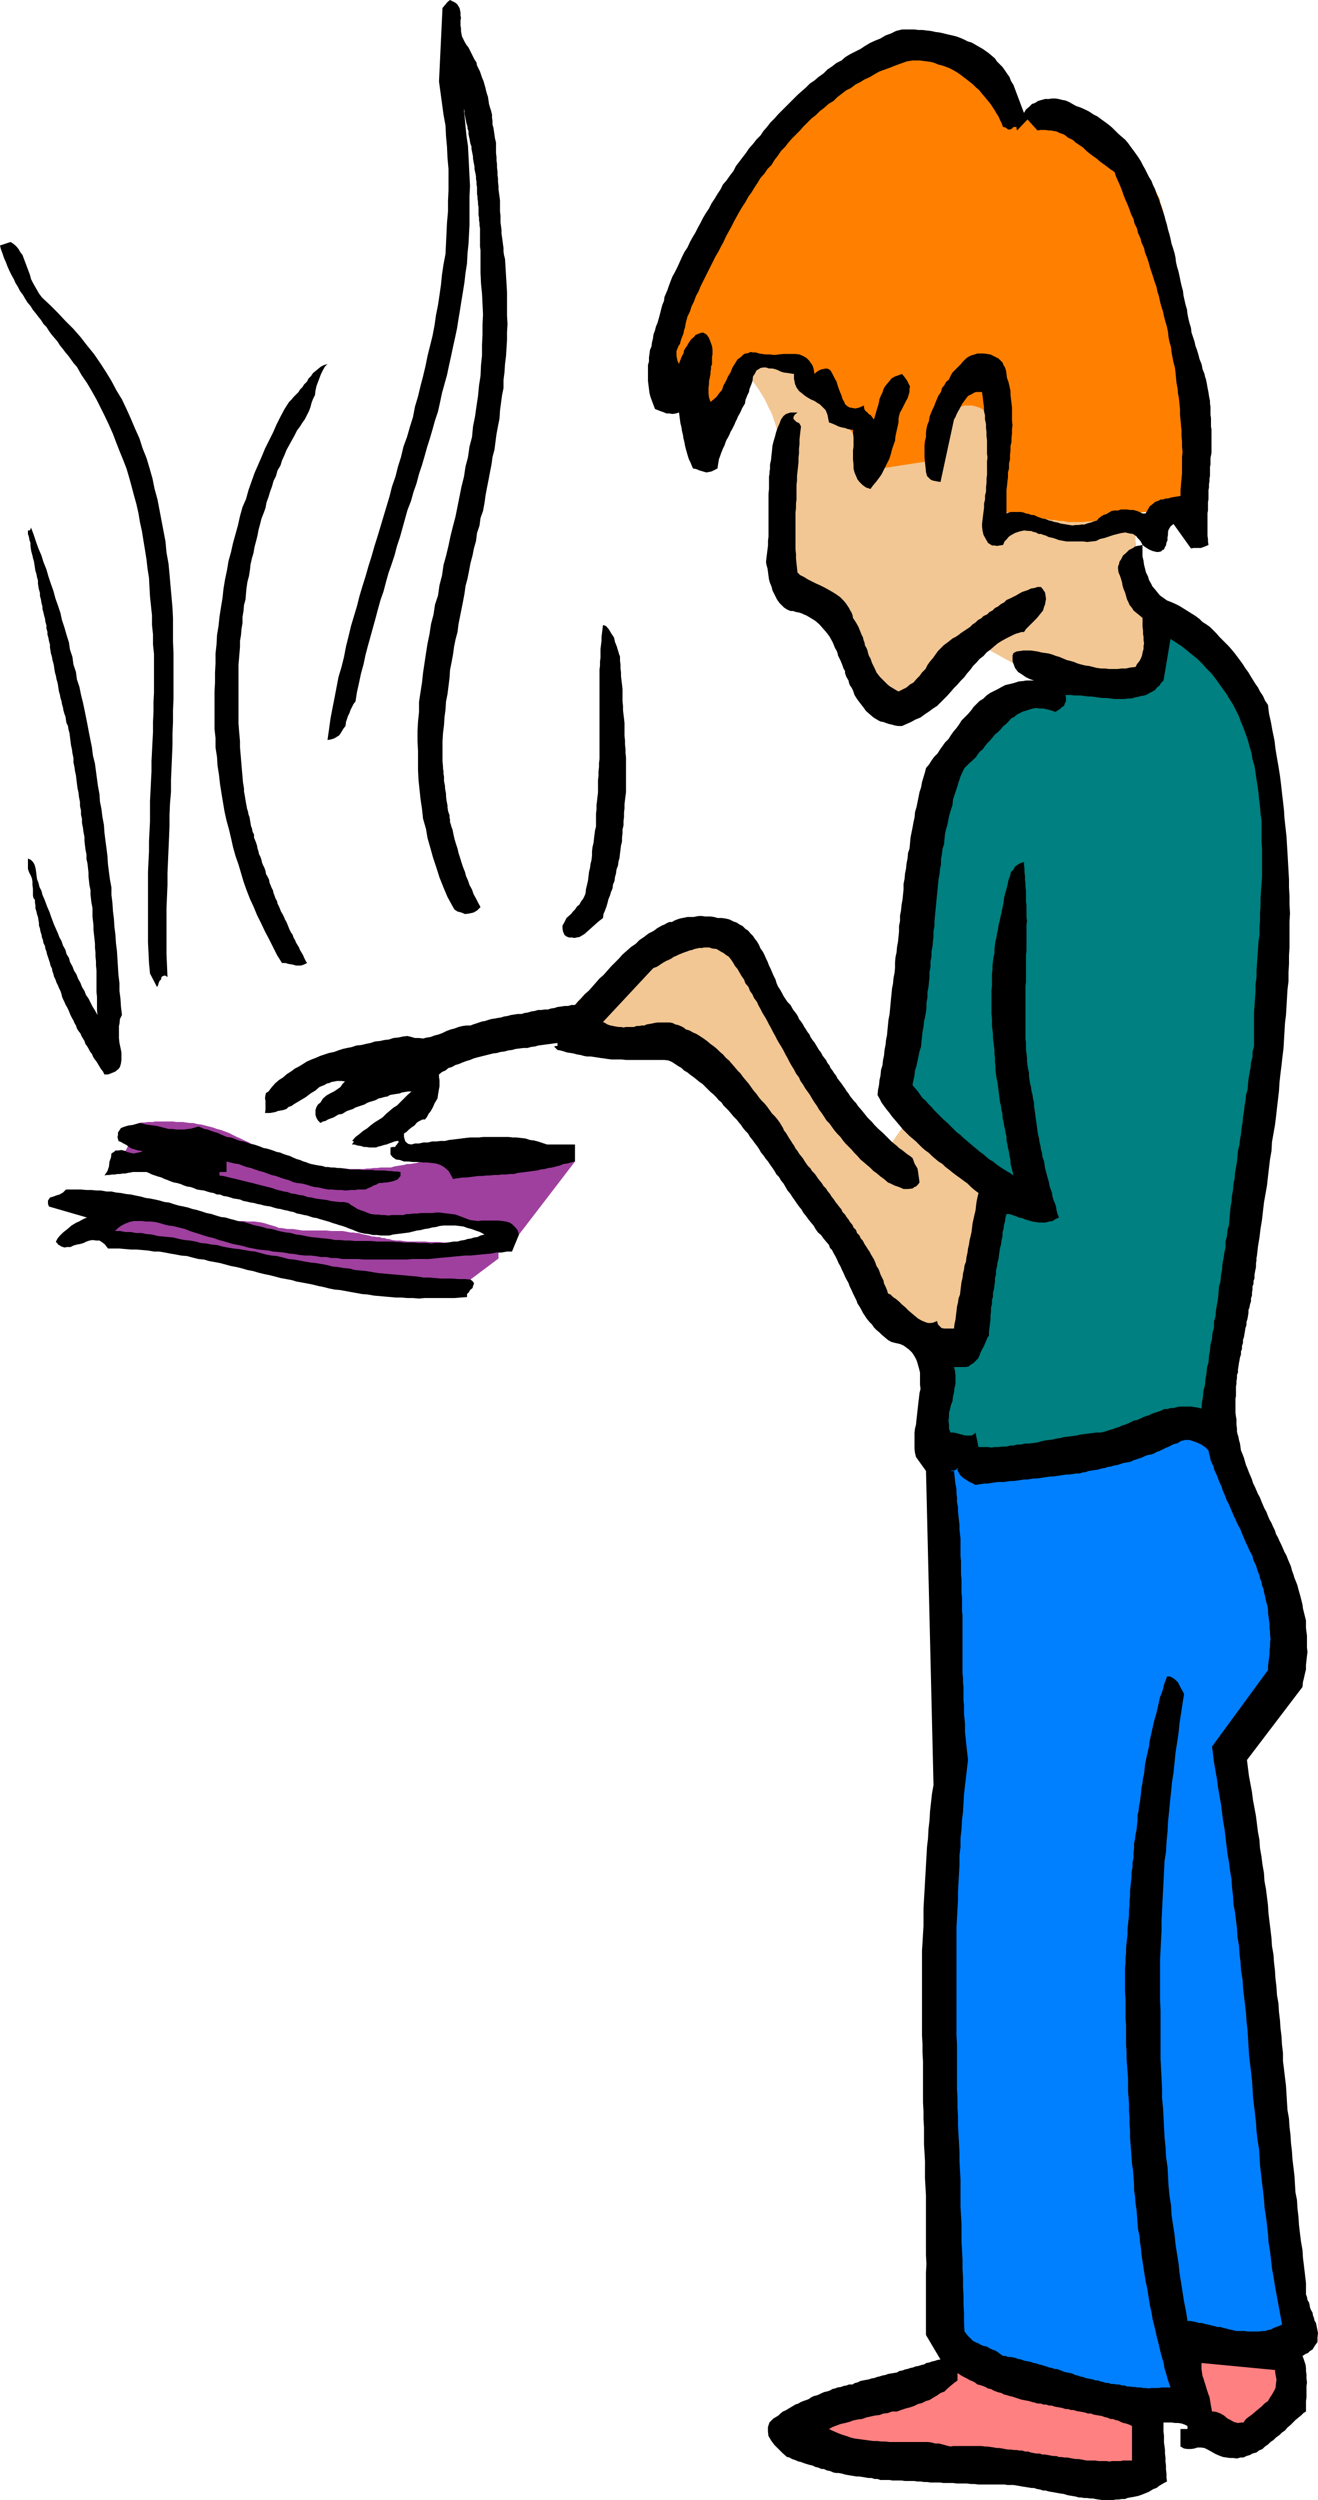 <svg height="480" viewBox="0 0 189.792 360" width="253.056" xmlns="http://www.w3.org/2000/svg"><path style="fill:#9f409f" d="m274.526 422.169-4.032 3.024h-.144l-.288.072h-.36l-.216.072-.288.072-.36.144h-.432l-.432.072-.504.072-.504.144h-.576l-.504.144-.576.072-.576.072h-1.08l-.36.072-.72.072-.576.072h-2.664l-.288.072-.432-.072h-.432l-.36-.072h-.36l-.432-.072h-.36l-.36-.072h-.792l-.36-.072-.36-.072h-.432l-.36-.144h-.36l-.432-.144h-.288l-.36-.072-.432-.072-.36-.144-.288-.072-.432-.144-.288-.072-.432-.072-.288-.072-.72-.216-.648-.144-.648-.144-.648-.144-.72-.216-.648-.144-.648-.072-.504-.144-.648-.144-.576-.072-.576-.144h-.576l-.576-.216-.576-.072-.576-.144-.432-.072-.576-.072-.432-.072-.504-.144h-.36l-.432-.144-.36-.072-.432-.072h-.288l-.576-.072-.504-.072-.576-.216-.504-.216-.576-.144-.504-.144-.648-.216-.576-.072-.576-.072-.504-.072-.576-.072-.504-.072-.432-.072h-.36l-.576-.072h-.144l-11.016-2.52-2.016-4.032.144-.072h.504l.288-.072h.864l.576.072h1.08l.576.072.648.216.576.144.576.144.576.216.648.288.576.144.72.216.36.072.432.072.36.072.36.072h.36l.432.144h.36l.36.144h.432l.36.144h.36l.504.072h.288l.36.072h.432l.36.072h.36l.36.072h.432l.36.072h.648l.72.072h.648l.576.072h3.528l.504.072h1.008l.504.072.504.072.576.144.432.144.504.144.504.144.504.216h.36l.432.072.432.072h.792l.432.072.504.072.432.072h3.456l.648.072h1.656l.432.072.36.072.36.072h.432l.36.072h.36l.432.144.36.072.36.072.36.072.432.144h.288l.432.072h.36l.36.144h.36l.36.144h.288l.432.144.576.072h.576l.504.072.576.072h2.52l.576.072h1.512l.576.072h.576l.576.072h.576l.576.072h1.512l.576.072h1.368l.432.072h1.512l.216.072zm-51.696-19.512.288-.072h.432l.504-.072h.72l.288-.072h2.592l.504.072h.936l.432.072.576.072h.504l.504.144.576.072.576.144.576.144.576.144.576.216.576.144.576.216.576.216.576.288.576.288.504.216.576.288.504.216.576.288.432.144.504.288.504.216.504.216.432.144.432.216.36.144.432.216.432.144.36.144.36.144.504.216.288.072.36.072.36.072.36.144.36.072.432.144.36.072.432.144h.36l.432.144h.432l.504.144h.36l.504.072h.504l.576.144h1.584l.576.072h2.088l.432-.072h.504l.432-.072h.504l.504-.072h1.512l.432-.144.432-.072.432-.072.504-.072.504-.144h.432l.432-.072.504-.072.36-.144.576-.072.432-.144.504-.072.432-.072.504-.072.432-.072.504-.072.432-.072.504-.072.504-.072h.504l.504-.072h1.656l.504-.072h.576l.504-.072h2.664l.432-.072h4.248l6.048 1.008-8.064 10.512-.072-.072-.36-.072-.576-.144-.576-.144-.432-.144-.432-.072-.432-.144h-.432l-.576-.144-.504-.144-.504-.144-.504-.072-.648-.144-.576-.072-.576-.216-.576-.072-.648-.072-.576-.072-.576-.144-.576-.072-.648-.144-.576-.072-.576-.072h-2.52l-.576-.072h-6.552l-.36-.072h-.36l-.36-.072h-.432l-.648-.072h-.648l-.72-.072-.648-.072-.72-.072h-.576l-.576-.144-.576-.072-.576-.144h-.504l-.576-.144-.576-.072h-.504l-.576-.072-.576-.144-.576-.144-.576-.144-.576-.072-.432-.144-.288-.144-.36-.144-.36-.072-.72-.144-.576-.216-.504-.216-.36-.072-.432-.144-.36-.144-.504-.216-.36-.072-.36-.144-.36-.144-.504-.216-.432-.072-.432-.144-.36-.144-.504-.144h-.36l-.36-.144-.36-.072-.504-.216-.36-.072-.36-.072-.432-.072-.36-.144-.36-.072-.36-.072h-.216l-.72-.216h-1.368l-.504-.072-.504-.072-.36-.072-.288-.072-.432-.072h-.288l-.432-.144h-.432l-.36-.144-.36-.072-.432-.144-.36-.072-.36-.072-.36-.072-.504-.072-.36-.072-.36-.144-.432-.072-.648-.216-.576-.072-.504-.216-.432-.072h-.216z" transform="translate(-202.742 -240.945)"/><path style="fill:#f2c794" d="m311.102 295.809.432.576.504.72.36.576.432.72.288.576.288.648.288.504.288.648.144.504.216.576.144.504.144.504.072.36.144.432.144.36.072.36.144.288.144.432.144.432.072.576.072.432.072.576.072.576.144.576v1.8l.072.648v2.016l.072.72v2.88l.072.504v2.376l.072.504v.432l.072.504v1.151l.072.504v1.008l.072.36v.504l.072.36v.288l.072.144h.144l.504.144.36.144.432.216.36.144.576.36.504.144.504.36.504.36.504.432.432.36.432.36.432.432.36.504v.216l.144.288.216.432.288.432.144.432.36.576.36.576.36.648.36.576.36.72.216.288.216.288.216.432.216.36.216.36.216.36.216.36.288.36.216.36.216.36.288.432.216.36.36.648.504.648.144.36.216.36.216.36.216.36.36.576.432.648.36.576.36.576.288.432.288.432.216.36.288.432.288.432.144.144.144-.144.432-.432.216-.36.432-.288.36-.432.432-.36.36-.504.432-.432.36-.432.36-.504.288-.504.288-.432.216-.36.216-.36.072-.432.216-.432.288-.504.504-.504.432-.576.504-.504.576-.576.576-.432.504-.576.504-.432.432-.504.504-.288.36-.36.288-.216.144-.144h.144l5.472 3.024h.072l.36.216.216.144.432.216.288.144.504.216.432.144.576.216.504.144.576.216.576.072.648.072.648.072.72.072h.576l.36.072.504.072.432.072.576.144.576.072.648.216.576.144.648.216.648.072.72.216.576.144.72.144h.36l.36.144.288.072.432.144.576.072.576.072h.576l.648.144h.576l.576.072h.936l.36-.144.36-.072.36-.216.216-.144.144-.288.144-.288v-.647l-.144-.36v-.36l-.144-.432v-.36l-.144-.36v-.36l-.072-.36v-.288l-.144-.432-.072-.288-.072-.36-.072-.36-.144-.72-.144-.576-.144-.432-.144-.36-.144-.36v-.36l-.144-.36-.144-.36-.144-.432-.072-.36-.144-.432-.072-.432-.216-.432-.072-.36-.072-.432-.144-.432-.144-.504-.072-.36-.144-.504-.072-.432-.072-.504-.072-.432-.144-.576v-.432l-.144-.504v-.36l-.072-.432-.072-.432v-.864l-.072-.36V320l-.072-.432v-.36l-.072-.288v-2.016l-.072-.144-.144-.144-.144-.36-.144-.36-.36-.576-.288-.504-.216-.36-.144-.36-.216-.36-.216-.288-.288-.504-.288-.432-.216-.432-.288-.36-.36-.504-.216-.504-.432-.504-.216-.432-.432-.576-.36-.504-.36-.504-.432-.504-.432-.576-.432-.504-.432-.504-.36-.504-.576-.576-.504-.576-.504-.576-.504-.504-.576-.576-.504-.504-.576-.504-.504-.504-.648-.576-.648-.576-.576-.504-.576-.432-.72-.576-.648-.432-.648-.432-.648-.36-.72-.504-.72-.432-.792-.36-.648-.36-.792-.432-.792-.36-.72-.36-.792-.216-.864-.288-.792-.288-.864-.288-.792-.144-.864-.216-.936-.216-.864-.072h-.864l-.936-.144-.936-.072-.936-.072-.864-.072-.936-.072h-.864l-.864-.144h-.792l-.864-.072-.864-.072-.72-.072h-.792l-.72-.072-.792-.072h-1.368l-.72-.072h-.648l-.72-.072h-2.952l-.576-.072h-2.088l-.432.072h-.432l-.36.072h-1.224l-.36.072-.648.072-.576.216-.576.144-.432.144-.36.216-.216.216-.288.576.144.576.144.432.216.36.36.432z" transform="translate(-202.742 -240.945)"/><path style="fill:#ff8000" d="m336.59 307.329-6.984 1.08-6.048-7.56-5.472-7.056-6.048-1.944-4.032 3.456-2.952 6.048-5.04-6.552-1.512-5.04v-.144l.072-.216.144-.36.216-.504.072-.36.072-.288.072-.432.144-.288.144-.36.072-.432.216-.36.216-.36.144-.504.072-.432.144-.504.216-.36.144-.504.144-.432.216-.432.144-.36.144-.432.216-.432.216-.432.144-.36.36-.72.288-.504v-.288l.144-.288.216-.36.144-.288.144-.504.216-.36.216-.432.36-.432.144-.504.36-.504.216-.576.36-.504.288-.576.288-.504.36-.576.36-.504.36-.576.288-.576.288-.576.36-.504.288-.576.36-.504.288-.504.36-.36.288-.504.288-.432.288-.36.288-.288.504-.648.504-.36.072-.288.144-.216.216-.36.216-.288.216-.432.288-.36.36-.432.36-.36.288-.576.36-.504.36-.504.432-.432.36-.576.36-.504.432-.504.504-.504.36-.576.432-.576.432-.504.504-.504.36-.576.432-.504.432-.504.432-.432.432-.504.432-.36.36-.36.432-.36.36-.36.36-.288.432-.216.36-.144.504-.36.72-.36.288-.216.36-.216.432-.216.432-.216.36-.288.36-.216.504-.288.432-.216.36-.288.432-.216.504-.288.504-.144.36-.288.432-.216.36-.216.504-.216.36-.216.432-.216.36-.144.504-.144.288-.144.36-.072.36-.144h.36l.576-.072.576.072.36.072.504.144.432.072.432.072.36.072.432.144.504.144.432.216.36.072.36.144.432.216.36.144.36.216.432.288.36.216.36.36.432.216.36.36.432.432.432.576.504.504.432.576.432.504.504.576.36.504.432.504.288.432.288.432.216.36.288.216.072.144.072.144.072.144.288.432.072.144.216.432.288.288.288.36.576.576.72.576.36.072.36.072.432-.072.36-.072.288-.144.432-.144.432-.144h.504l.36-.072h.504l.432.072.504.072h.36l.36.072.36.072.288.072.432.144h.216l5.544 3.528.288.144.288.144.504.432.504.36.648.432.36.216.288.288.36.288.432.36.576.576.72.648.648.648.72.72.216.288.288.36.216.36.288.36.216.36.144.36.144.288.216.432v.288l.144.36.144.432.144.432.072.36.072.36v.504l.144.504v.36l.072.504.072.432.072.504.072.504.072.504.072.432v1.008l.072.504.072.504.072.576v.504l.072.576.072.576.144.576v.504l.072.576.072.576.144.576.072.576.144.648.072.648.216.648.144.504.216.576.144.576.216.576.144.504.144.576.216.576.216.576.072.504.216.504.144.504.144.504.144.432.216.432.144.432.144.504.072.432.144.432.072.36.144.432v.36l.144.36.072.36.144.432.072.648.072.648-.072.648v.648l-.144.288v.36l-.144.36v.432l-.144.36v.432l-.072.432v.432l-.144.432v.504l-.144.432v.504l-.072.36-.072.504v1.008l-.072.36-.072.36-.072.432v.432l-.072.288-.072.432-.072.288v.288l-.072.576-.072.36v.432l-.072.288-.288.432-.216.576-.504.576-.576.576-.504.216-.36.288-.504.216-.432.288-.72.072-.648.072h-.648l-.576.072-.576.072-.576.072-.576.072-.504.144h-.648l-.648.144h-.648l-.576.144h-.36l-.36.144h-.36l-.288.144-.72.144-.648.216-.504.072-.432.072h-.504l-.504.072h-2.232l-.648-.144h-.648l-.576-.144h-.576l-.648-.144-.576-.072h-.576l-.576-.072-.576-.144-.576-.144-.576-.144h-.432l-.576-.144-.432-.072-.36-.144h-.432l-.36-.144-.288-.072-.36-.072h-.144l-.36-.072h-.072v-5.976l-.504-5.544-.072-.216v-.36l-.144-.576-.216-.648-.288-.36-.144-.36-.36-.288-.288-.216-.432-.216-.432-.144-.576-.144h-1.152l-.504.216-.576.288-.432.432-.504.432-.432.576-.36.576-.36.72-.36.648-.288.72-.288.648-.216.648-.216.576-.216.576-.144.504z" transform="translate(-202.742 -240.945)"/><path style="fill:#f2c794" d="M285.542 385.665v-.144l.216-.144.216-.288.36-.36.432-.504.576-.432.576-.576.648-.504.576-.648.72-.576.648-.576.72-.432.648-.504.576-.36.504-.36.576-.144.432-.36.576-.216.576-.36.648-.144.576-.288.72-.144.36-.144.288-.072.288-.144h.432l.576-.216.648-.072.648-.144.72-.072.504-.072.576-.072h1.656l.36.072.432.072.288.072.36.144.432.072.36.072.576.144.504.216.288.144h.144v.072l.144.288.216.36.36.576.144.288.144.288.216.36.216.432.216.36.288.36.216.432.36.504.144.36.36.432.216.432.36.504.144.432.36.432.216.432.36.432.144.432.36.36.144.36.36.432.432.576.432.576.36.432.288.504.36.504.36.576.288.504.36.576.36.576.432.72.36.576.504.72.144.36.288.432.216.36.36.432.216.432.36.432.288.432.432.504.288.36.36.504.432.504.504.576.36.432.36.432.432.432.432.432.36.432.36.432.432.432.36.432.288.36.36.36.288.288.432.432.576.648.576.576.504.504.504.504.36.36.36.432.432.432.216.216 3.528-5.04 15.552 9.072-.144.144-.144.504-.144.432-.072.504-.144.504-.144.72-.144.216-.072.36-.144.36-.072.36-.144.432-.072.36-.144.36v.432l-.216.432-.072.36-.216.432v.432l-.144.432-.144.432-.144.432-.072.504-.144.288-.144.504-.144.432-.144.432-.144.36-.144.504-.144.432-.072.432-.144.36-.144.432-.144.432-.144.432-.144.36-.144.432-.144.36-.072.36-.288.648-.288.648-.216.576-.216.576-.216.36-.216.432-.216.288-.144.216-.36.216-.36.288-.36.288-.432.36-.36.36-.36.36-.432.36-.288.432-.432.216-.432.288-.504.144-.432.216h-.576l-.504-.072-.576-.144-.576-.288-.576-.36-.576-.288-.576-.216-.504-.216-.576-.216-.504-.144-.504-.216-.432-.216-.504-.36-.432-.36-.576-.504-.432-.576-.216-.432-.288-.36-.216-.432-.216-.432-.288-.504-.216-.504-.216-.576-.144-.576-.216-.432-.216-.36-.144-.36-.144-.36-.216-.36-.144-.36-.216-.432-.216-.288-.216-.432-.216-.432-.216-.36-.216-.36-.288-.432-.144-.36-.288-.36-.144-.288-.36-.504-.216-.432-.288-.36-.216-.36-.216-.504-.288-.432-.216-.36-.216-.36-.288-.504-.288-.36-.216-.36-.216-.432-.288-.36-.216-.36-.288-.432-.144-.288-.36-.36-.216-.432-.288-.36-.216-.36-.504-.72-.36-.648-.432-.648-.36-.576-.432-.576-.288-.432-.36-.504-.288-.36-.288-.36-.144-.288-.288-.36-.072-.144-11.592-17.064h-9.936l-.432-.072-.432-.072-.432-.072-.36-.072-.432-.072-.36-.144-.36-.144-.36-.144-.36-.144-.36-.216-.36-.216-.288-.144-.648-.36-.504-.36-.576-.432-.432-.504-.504-.36-.216-.288-.432-.504z" transform="translate(-202.742 -240.945)"/><path style="fill:#000" d="m204.254 275.793.36.216.432.36.36.432.288.504.288.36.216.576.216.576.216.576.216.576.216.576.144.576.288.576.288.504.288.504.288.504.432.576 1.152 1.08 1.152 1.152 1.08 1.152 1.152 1.152 1.008 1.152 1.008 1.296.936 1.152.936 1.368.792 1.224.792 1.296.72 1.368.792 1.296.648 1.368.648 1.44.576 1.368.648 1.44.432 1.368.576 1.44.432 1.44.432 1.512.288 1.44.432 1.584.288 1.512.288 1.512.288 1.512.288 1.512.144 1.584.288 1.584.144 1.512.144 1.656.144 1.584.144 1.656.072 1.512v3.312l.072 1.656v6.623l-.072 1.656v1.656l-.072 1.656v1.656l-.072 1.728-.072 1.656-.072 1.656v1.728l-.144 1.656-.072 1.656v1.656l-.072 1.728-.072 1.656-.072 1.656-.072 1.656v1.728l-.072 1.656-.072 1.656v6.624l.072 1.656.072 1.656-.36-.216-.288.072-.216.144-.072.36-.216.216-.144.36-.072.288-.144.216-1.008-1.944-.144-1.512-.072-1.512-.072-1.44v-10.152l.072-1.584.072-1.368v-1.44l.072-1.44.072-1.44v-2.952l.072-1.368.072-1.512.072-1.368v-1.512l.072-1.368.072-1.44.072-1.368v-1.44l.072-1.44v-1.44l.072-1.368v-5.544l-.144-1.368v-1.44l-.144-1.368v-1.368l-.144-1.368-.144-1.368-.072-1.296-.072-1.368-.216-1.368-.144-1.296-.216-1.368-.216-1.296-.216-1.368-.288-1.296-.216-1.296-.288-1.296-.36-1.296-.36-1.368-.36-1.296-.36-1.224-.504-1.296-.504-1.224-.504-1.296-.432-1.152-.576-1.296-.576-1.224-.648-1.296-.576-1.152-.648-1.152-.72-1.224-.792-1.152-.648-1.152-.504-.576-.36-.504-.36-.504-.432-.504-.432-.576-.36-.432-.36-.576-.432-.504-.432-.504-.36-.504-.36-.576-.432-.432-.36-.576-.36-.432-.432-.576-.36-.432-.36-.576-.432-.504-.36-.576-.288-.504-.432-.576-.288-.576-.36-.576-.216-.504-.36-.648-.288-.576-.288-.648-.216-.576-.288-.648-.216-.648-.216-.576-.144-.576zm2.52 88.776.432.216.288.288.216.36.144.504.072.432.072.576.072.576.216.576.144.576.288.576.144.576.288.648.216.576.216.576.288.648.216.648.216.576.216.576.288.648.288.648.216.576.288.504.216.648.36.648.144.576.36.576.144.576.36.648.216.576.36.576.216.576.36.648.216.576.36.576.216.576.36.504.288.576.288.576.36.576.36.648-.072-.72v-1.872l-.072-.72v-3.096l-.072-.72v-.576l-.072-.72v-.576l-.072-.648v-.576l-.072-.72-.072-.648-.072-.648v-.648l-.072-.648-.072-.576v-1.296l-.144-.72-.072-.576-.072-.648v-.648l-.144-.648-.072-.648-.072-.648v-.576l-.072-.648-.072-.648-.144-.648v-.648l-.144-.72-.072-.576-.072-.648v-.576l-.144-.72-.072-.576-.144-.72v-.576l-.144-.648v-.576l-.144-.648v-.576l-.144-.72-.072-.648-.144-.648-.072-.576-.072-.576-.072-.648-.144-.648-.072-.576-.144-.648v-.648l-.144-.648-.072-.576-.144-.648-.072-.576-.072-.576-.072-.576-.144-.504-.072-.504-.216-.432-.072-.432-.072-.504-.144-.36-.144-.504-.072-.432-.144-.504-.072-.432-.144-.432-.072-.432-.144-.504-.072-.432-.072-.504-.072-.36-.144-.504-.072-.432-.144-.504-.072-.432-.072-.504-.072-.36-.144-.504-.072-.432-.144-.504-.072-.432-.072-.432v-.432l-.144-.504-.072-.432-.144-.504v-.36l-.144-.504v-.432l-.144-.504-.072-.504-.144-.504-.072-.36-.144-.504v-.36l-.144-.504-.072-.504-.144-.504v-.432l-.144-.504-.072-.36-.072-.504v-.432l-.144-.504-.072-.432-.144-.432-.072-.432-.072-.504-.072-.432-.144-.504-.072-.36-.144-.504-.072-.36-.072-.576v-.36l-.144-.432-.072-.432-.144-.432v-.504h.216l.144-.144.072-.288.36.936.36 1.08.36 1.008.432 1.008.288.936.432 1.08.288 1.008.36 1.08.36 1.008.288 1.08.36 1.008.36 1.08.216 1.008.36 1.08.288 1.008.36 1.152.144 1.008.36 1.08.144 1.08.36 1.08.144 1.08.36 1.08.216 1.08.288 1.152.216 1.008.216 1.08.216 1.08.216 1.152.216 1.08.216 1.08.144 1.152.288 1.152.144 1.08.144 1.08.144 1.08.216 1.152.072 1.08.216 1.08.144 1.152.216 1.152.072 1.08.144 1.152.144 1.08.144 1.152.072 1.152.144 1.152.144 1.08.216 1.152v1.08l.144 1.152.072 1.152.144 1.152.072 1.152.144 1.152.072 1.152.144 1.152.072 1.152.072 1.152.072 1.152.144 1.152v1.152l.144 1.08.072 1.152.144 1.224-.288.576-.072.72-.072.288v1.728l.072.72.144.648.144.72v1.08l-.072.504-.144.504-.216.288-.432.36-.504.216-.576.216h-.504l-.216-.432-.288-.36-.216-.36-.216-.36-.216-.36-.288-.36-.216-.36-.144-.36-.288-.36-.216-.432-.216-.36-.216-.288-.144-.432-.216-.36-.216-.36-.144-.36-.288-.36-.216-.36-.144-.432-.216-.36-.144-.36-.216-.36-.216-.432-.144-.36-.144-.36-.216-.432-.216-.36-.144-.36-.216-.432-.144-.36-.072-.36-.144-.432-.216-.432-.144-.36-.216-.432-.144-.432-.216-.432-.072-.36-.144-.36-.072-.432-.216-.432-.072-.36-.144-.432-.144-.432-.144-.432-.072-.36-.144-.36-.072-.432-.216-.432-.072-.432-.144-.36-.072-.432-.144-.432-.072-.432-.144-.432v-.36l-.072-.432-.072-.432-.144-.432-.072-.36-.144-.432v-.432l-.072-.432v-.36l-.216-.288-.072-.36v-.937l-.072-.576v-.504l-.072-.432-.144-.36-.144-.288-.144-.288-.144-.432v-1.296zm5.472 47.664h2.16l.792.072h.72l.72.072h.648l.792.144h.72l.648.144.72.072.72.144.72.072.648.144.72.144.792.216.576.072.72.144.648.144.72.216.648.072.648.216.72.216.72.144.648.144.648.216.648.144.72.216.648.216.72.144.648.216.72.216.648.072.72.216.576.144.72.216.648.072.72.216.648.216.648.144.648.144.72.216.648.072.72.216.576.144.792.144.648.072.72.216.648.072.72.144.72.144.72.072.648.072.72.072.72.072.72.144h.72l.72.072h.72l.72.072h2.304l.792.072h2.376l.576.072h.432l.576.072h1.44l.576.072h1.368l.576.072.432-.072h1.44l.432-.072.504-.072.432-.072h.504l.504-.144.504-.072.432-.144.504-.072.432-.144.504-.072.432-.216.576-.144-.648-.36-.648-.216-.576-.216-.576-.144-.576-.216-.576-.072-.576-.072h-1.728l-.576.072-.504.144-.576.072-.504.144-.576.072-.504.144-.576.072-.576.144-.576.144-.576.072-.576.072-.576.072-.576.072-.504.144h-1.224l-.576-.072h-.576l-.648-.144-.648-.072-.648-.144-.576-.216-.504-.216-.432-.144-.504-.216-.432-.144-.504-.144-.432-.144-.504-.144-.36-.144-.504-.144-.504-.144-.504-.144-.432-.144-.504-.072-.432-.144-.432-.144-.432-.072-.576-.144-.432-.072-.504-.216-.432-.072-.504-.144-.432-.072-.504-.144-.504-.072-.504-.144-.432-.144-.504-.072-.432-.072-.504-.144-.432-.072-.504-.144-.504-.072-.576-.144-.432-.072-.504-.216-.432-.072-.504-.072-.432-.144-.504-.144-.504-.072-.504-.216h-.432l-.504-.216-.432-.072-.504-.144-.432-.144-.576-.072-.432-.072-.504-.216-.432-.144-.504-.072-.432-.144-.504-.216-.504-.144-.432-.072-.432-.144-.504-.216-.432-.144-.432-.216-.504-.144-.432-.144-.432-.144-.432-.216-.36-.144h-1.944l-.36.072-.432.072-.288.072h-.36l-.432.072h-.36l-.36.072h-.432l-.36.072h-.36l-.36.072.432-.648.216-.648.072-.72.216-.576.072-.576.432-.288.144-.144h.432l.432-.072.576.144.216.144.288.072.288.072.432.072.288-.072.36-.072.36-.072.216-.144-.576-.072-.504-.144-.504-.144-.36-.216-.36-.288-.432-.216-.36-.216-.36-.144-.144-.576.072-.288v-.36l.144-.216.288-.432.576-.216.504-.144.576-.072.504-.144.504-.144.432.072.504.144.504.072.576.072.504.072.576.144.576.144.576.144h.504l.576.072h1.152l.504-.072.504-.072.504-.144.504-.144.36.144.504.216.432.072.576.216.432.144.504.144.432.216.504.216.36.144.576.072.432.144.504.216.432.144.504.072.432.144.504.216.504.072.432.144.432.144.504.216.432.072.504.144.432.144.576.216.432.072.504.216.432.144.504.144.432.216.504.216.504.144.504.216.288.072.36.144.432.144.36.072.36.072.432.072.504.072.432.144h.36l.432.072h.504l.432.072h.432l.504.072.432.072.504.072h1.296l.504.072h1.368l.504.072h1.224l.576.072h.36l.504.072h.36l.504.072v.576l-.432.504-.36.144-.432.144-.432.072-.288.072h-.36l-.432.072h-.36l-.36.216-.432.144-.36.216-.36.144-.432.216h-1.152l-.288.072h-.72l-.648.072-.648-.072h-.648l-.72-.072h-.576l-.72-.144-.576-.144-.648-.072-.576-.144-.648-.216-.648-.144-.648-.072-.576-.144-.648-.288-.576-.144-.648-.216-.576-.216-.648-.144-.576-.216-.576-.216-.576-.144-.648-.216-.576-.216-.648-.144-.576-.216-.576-.216-.576-.072-.576-.144-.576-.144v1.512h-1.008v.504l.576.072.576.144.576.144.648.144.576.144.576.144.576.144.648.144.504.144.576.144.576.144.576.144.576.144.576.216.576.144.576.144.504.072.576.216.576.072.576.144.576.072.576.216.576.072.576.144.504.072.576.072.576.072.576.144.576.072.648.072h.648l.648.144.36.288.504.288.432.288.576.216.432.144.504.216.432.144.576.072h.432l.504.072h.432l.576.072.504-.072h1.656l.432-.144h.504l.504-.072h.576l.504-.072h1.656l.504-.072h.504l.576.072.576.072.576.072.576.072.576.216.576.216.36.144.576.216.576.072.576.072.576-.072h2.376l.576.072.504.072.504.144.36.216.432.432.36.432.216.648-1.008 2.448h-.72l-.792.144h-.792l-.648.144-.792.072-.792.072-.72.072-.72.072h-.792l-.72.072-.792.072-.72.072-.792.072-.792.072-.72.072-.72.072h-2.376l-.72.072h-6.192l-.792-.072h-2.304l-.792-.144h-.792l-.72-.144h-.792l-.792-.144-.72-.072h-.792l-.72-.072-.792-.144-.792-.072-.72-.144-.792-.072-.792-.072-.648-.144-.72-.072-.72-.072-.72-.144-.792-.144-.72-.216-.648-.144-.792-.144-.72-.216-.72-.216-.576-.144-.792-.288-.648-.144-.72-.216-.648-.216-.72-.216-.648-.216-.72-.288-.576-.144-.576-.144-.576-.144-.648-.072-.576-.144-.72-.216-.576-.144-.72-.072h-.576l-.648-.072h-1.224l-.576.144-.576.216-.576.288-.504.36-.432.432h.72l.792.144h.792l.72.144h.792l.72.144.792.072.864.216.72.072.792.072.72.072.864.216.72.144.792.072.792.144.792.216.792.072.72.144.792.072.792.216.72.144.864.144.72.072.864.144.792.144.72.072.792.216.792.216.792.144.792.072.864.216.792.216.792.072.792.144.72.144.864.144.72.072.864.144.792.144.792.216.792.072.792.144.864.072.792.216.792.072.792.072.864.144.864.144.792.072.792.072.864.072.792.072.792.072.792.072.864.072.864.144h.792l.864.072.792.072h1.728l.864.072h.864l.864.072.36.288.144.288-.144.36-.072.288-.36.288-.144.288-.288.288v.432l-.936.072-.864.072h-4.32l-.792.072-.864-.072h-.792l-.864-.072h-.792l-.792-.072-.864-.072-.792-.072-.792-.072-.792-.144-.864-.072-.792-.144-.792-.144-.792-.144-.792-.144-.792-.072-.72-.144-.864-.216-.72-.144-.864-.216-.72-.144-.792-.144-.792-.144-.72-.216-.792-.144-.792-.144-.792-.216-.864-.216-.72-.144-.864-.216-.72-.216-.792-.144-.72-.216-.864-.216-.792-.144-.792-.216-.792-.216-.792-.144-.792-.144-.72-.216-.792-.072-.864-.216-.792-.216-.864-.072-.72-.144-.864-.144-.72-.144-.864-.144h-.72l-.864-.144-.792-.072-.864-.072h-.792l-.864-.072-.792-.072h-1.656l-.432-.576-.36-.288-.432-.288h-.432l-.576-.072-.432.072-.432.144-.432.216-.504.144-.432.072-.504.144-.432.216h-.504l-.36.072-.432-.144-.36-.216-.144-.072-.072-.144-.216-.216v-.072l.216-.432.36-.432.432-.432.648-.504.576-.504.72-.432.36-.144.36-.216.432-.216.36-.144-5.472-1.584-.144-.36v-.504l.144-.216.144-.216.504-.144.36-.144.504-.144.504-.288zm37.656-118.873-.36.36-.288.505-.288.576-.216.576-.216.576-.216.576-.144.648-.072.648-.288.576-.216.576-.144.576-.216.576-.288.576-.288.576-.36.504-.36.576-.432.576-.36.72-.36.648-.432.792-.36.648-.288.72-.36.792-.216.72-.432.72-.216.792-.36.72-.216.792-.288.792-.216.72-.288.792-.144.792-.288.792-.288.72-.216.864-.216.792-.144.792-.216.864-.216.792-.144.864-.216.72-.216.936-.072.72-.144.936-.216.792-.144.936-.072.792-.072.864-.216.792-.072.864-.144.864v.864l-.144.864-.072.864-.144.864v.864l-.072.864-.072.864-.072.792v8.496l.072.936.072.792.072.864v.864l.072.792.072.864.072.864.072.864.072.792.072.864.144.864v.432l.072.36.072.432.072.432.072.432.072.36.072.432.144.432.072.432.144.36.072.432.072.432.072.432.144.36.072.432.216.432v.432l.144.36.144.36.144.432.072.432.144.432.072.36.216.432.144.432.072.36.144.36.216.432.144.432.072.432.216.36.216.432.072.432.144.36.144.36.216.432.072.36.144.36.144.432.216.36.072.36.216.432.144.36.144.36.216.36.216.432.144.36.216.36.144.36.144.36.144.36.216.432.216.288.144.432.216.36.144.36.216.36.216.36.144.36.216.36.216.36.144.36.216.432.216.36-.432.216-.432.144h-.72l-.504-.144-.504-.072-.504-.144h-.504l-.72-1.152-.576-1.152-.576-1.152-.576-1.08-.576-1.224-.576-1.152-.504-1.224-.504-1.08-.504-1.296-.432-1.224-.36-1.224-.36-1.224-.432-1.224-.36-1.296-.288-1.296-.288-1.224-.36-1.296-.288-1.296-.216-1.296-.216-1.296-.216-1.368-.144-1.296-.216-1.368-.072-1.224-.216-1.368v-1.368l-.144-1.296v-5.4l.072-1.296v-1.44l.072-1.296v-1.44l.144-1.296.072-1.368.216-1.296.144-1.368.216-1.368.216-1.296.144-1.368.216-1.296.288-1.368.216-1.296.36-1.296.288-1.296.36-1.296.36-1.296.288-1.296.36-1.296.504-1.152.36-1.296.432-1.224.432-1.224.504-1.152.504-1.152.504-1.224.576-1.152.576-1.152.504-1.152.576-1.152.576-1.08.648-1.008.36-.36.288-.36.36-.36.36-.36.216-.36.36-.36.216-.36.432-.432.216-.432.36-.36.288-.432.36-.288.432-.36.36-.288.432-.216z" transform="translate(-202.742 -240.945)"/><path style="fill:#000" d="m261.422 390.129.576.144.504.144h.576l.576.072.576-.144.504-.072.576-.216.576-.144.576-.216.576-.288.576-.216.576-.144.576-.216.576-.144.576-.072h.576l.36-.144.432-.144.432-.144.432-.144.432-.072.432-.144.504-.144.504-.072.36-.072.504-.072.432-.144.504-.072.504-.144.504-.072.432-.072h.576l.432-.144.504-.072.432-.144.504-.072.504-.144h.504l.432-.072h.504l.432-.144.504-.072.432-.144.576-.072.432-.072h.504l.504-.144h.504l.432-.504.504-.504.504-.576.576-.504.504-.576.504-.576.504-.576.576-.504.576-.648.504-.576.576-.576.576-.576.504-.576.576-.504.648-.576.648-.432.576-.576.648-.432.648-.504.72-.36.576-.432.648-.36.36-.144.36-.216.36-.144h.36l.36-.216.36-.144.432-.144.36-.072.36-.072.36-.072h.864l.36-.072.432-.072h.432l.432.072h.792l.504.072.504.144h.576l.576.072.576.144.576.288.432.144.432.288.432.216.432.432.36.216.36.432.36.36.288.432.288.36.288.504.216.504.36.504.216.432.216.504.216.432.216.576.216.432.216.504.216.504.288.576.144.504.216.504.288.432.288.504.216.432.288.432.288.432.432.432.36.648.504.648.216.36.144.36.288.36.288.432.144.288.288.432.216.36.288.36.144.36.288.432.288.36.216.36.216.36.216.36.288.36.216.432.216.288.288.36.216.432.288.36.144.36.288.36.216.36.288.36.216.432.288.36.288.36.288.432.216.288.216.36.288.36.216.36.288.36.288.36.288.288.288.432.504.576.576.72.288.36.36.36.288.288.36.432.576.576.648.576.648.648.648.648.36.288.36.288.288.288.432.288.36.288.36.288.432.288.36.288.144.36.144.432.216.36.216.36.072.432.072.504.072.504.072.576-.216.288-.288.288-.216.072-.288.216-.648.072h-.648l-.648-.288-.648-.216-.576-.288-.36-.144-.576-.504-.504-.36-.504-.432-.504-.36-.504-.504-.432-.36-.504-.432-.432-.36-.432-.504-.432-.432-.432-.504-.36-.36-.504-.504-.36-.432-.36-.504-.432-.432-.432-.504-.36-.504-.36-.504-.432-.432-.36-.576-.288-.432-.432-.576-.288-.504-.36-.504-.36-.576-.288-.504-.36-.504-.36-.504-.288-.504-.36-.504-.216-.504-.432-.576-.288-.576-.36-.576-.288-.504-.288-.576-.288-.504-.288-.576-.288-.504-.36-.576-.288-.504-.288-.576-.288-.504-.288-.576-.288-.504-.288-.576-.288-.504-.36-.576-.288-.576-.288-.504-.216-.504-.432-.576-.216-.504-.36-.504-.216-.576-.432-.504-.216-.576-.36-.504-.288-.504-.288-.504-.36-.432-.288-.504-.288-.432-.36-.432-.36-.216-.36-.288-.288-.144-.72-.432-.648-.072-.36-.144h-.792l-.288.072h-.432l-.288.072-.36.072-.36.144-.36.072-.36.144-.432.144-.36.144-.36.144-.432.216-.36.144-.288.216-.432.216-.36.144-.36.216-.36.216-.288.216-.36.216-.432.144-.288.288-6.984 7.488.288.144.36.216.432.144.36.072.36.072.432.072h.36l.36.072.36-.072h1.152l.36-.144h.36l.432-.072h.36l.288-.144.432-.072.36-.072.36-.072.432-.072h1.8l.36.072.432.216.36.072.36.144.432.216.36.288.504.144.504.288.504.216.576.36.432.288.504.36.504.432.504.36.432.36.432.432.432.36.432.504.432.36.432.504.432.504.432.504.36.36.36.504.36.432.432.504.36.504.36.504.432.504.36.504.36.432.432.432.36.432.36.504.36.504.432.432.36.432.36.504.216.36.216.36.144.36.288.36.216.36.216.36.288.432.216.36.216.288.216.432.288.36.216.36.288.36.288.36.216.36.288.432.216.288.36.36.216.36.36.36.216.288.288.432.288.36.288.36.216.36.36.36.216.36.36.432.216.36.288.36.288.432.288.36.216.288.36.432.144.36.36.36.216.36.288.36.216.36.36.432.144.36.36.36.144.432.36.36.144.36.36.432.216.432.288.432.216.36.216.288.216.432.216.36.216.36.216.504.144.432.288.432.144.36.144.432.216.432.216.432.072.432.216.432.216.504.144.504.36.144.36.36.432.288.432.36.432.432.504.432.432.432.504.432.432.36.432.36.504.288.504.216.432.144h.432l.36-.072.504-.216.144.504.288.288.216.216.36.072h1.44l.072-.648.144-.648.072-.648.072-.576.072-.648.144-.576.072-.576.216-.576.072-.648.072-.576.072-.576.144-.576.072-.648.144-.576.072-.576.216-.576.072-.648.144-.648.072-.576.144-.576.072-.576.144-.576.144-.648.072-.576.072-.648.144-.648.144-.648.144-.576.072-.648.072-.576.144-.72.144-.576-.576-.432-.504-.432-.504-.504-.504-.36-.576-.432-.504-.36-.576-.432-.432-.36-.576-.432-.432-.432-.576-.36-.432-.36-.504-.432-.432-.432-.504-.36-.432-.36-.504-.504-.432-.432-.504-.432-.432-.36-.432-.432-.504-.504-.36-.432-.36-.432-.432-.504-.432-.504-.36-.504-.36-.432-.432-.576-.36-.504-.288-.576-.288-.504.072-.72.144-.72.072-.72.144-.648.072-.792.216-.72.072-.72.144-.648.072-.792.144-.72.072-.72.144-.72.072-.792.072-.72.072-.72.144-.72.072-.72.072-.792.072-.792.072-.648.072-.792.144-.72.072-.792.144-.72.072-.72v-.792l.072-.792.144-.648.072-.792.144-.792.072-.72.072-.72v-.792l.144-.72v-.792l.144-.72.072-.792.144-.792.072-.72.072-.72v-.792l.144-.72.072-.792.144-.72.072-.72.144-.72.072-.792.216-.648.072-.792.072-.792.144-.72.144-.72.144-.792.144-.648.072-.792.216-.72.144-.72.144-.72.144-.72.216-.648.144-.792.216-.72.216-.72.144-.576.432-.504.36-.576.36-.504.504-.504.36-.576.36-.504.36-.504.504-.504.36-.576.36-.504.432-.504.36-.504.36-.576.432-.432.504-.504.432-.504.36-.504.432-.432.432-.432.576-.36.432-.432.504-.36.576-.288.576-.288.504-.288.576-.288.648-.144.576-.144.648-.216.72-.072.36-.072h1.152l-.648-.216-.576-.288-.504-.36-.576-.36-.432-.576-.216-.576-.144-.432v-.792l.144-.36.432-.216.504-.072.504-.072h1.008l.504.072.504.072.576.144.504.072.504.072.504.144.576.216.504.144.504.216.504.216.576.144.504.144.504.216.504.144.576.144.576.072.576.144.576.144.576.072h.576l.576.072h1.224l.576-.072h.648l.648-.144.72-.072.216-.432.36-.432.216-.432.144-.36.072-.432.144-.504v-.432l.072-.36-.072-.504v-.432l-.072-.432v-.504l-.072-.504v-1.296l-.504-.432-.36-.288-.432-.36-.216-.36-.36-.432-.144-.36-.216-.432-.144-.504-.144-.504-.216-.504-.144-.504-.072-.432-.144-.504-.144-.432-.216-.504-.072-.504v-.36l.144-.36.072-.36.216-.288.288-.576.432-.36.432-.432.576-.288.288-.216.288-.072.432-.072.36-.072-.216-.432-.216-.288-.288-.288-.144-.216-.504-.36-.504-.072-.576-.144-.576.072-.576.144-.576.144-.648.216-.648.216-.648.144-.576.288-.648.072-.648.072-.504-.072h-2.448l-.36-.072-.432-.072-.36-.072-.36-.144-.432-.144-.36-.072-.288-.072-.432-.216-.288-.072-.36-.144h-.36l-.36-.216-.36-.072-.36-.144h-.288l-.72-.072-.648.144-.648.216-.648.36-.288.216-.288.36-.288.288-.216.504-.504.072-.36.072-.36-.072h-.36l-.576-.36-.288-.504-.36-.648-.144-.576-.072-.648v-.36l.072-.648.072-.576.072-.576.072-.576v-.576l.144-.576v-.576l.144-.576v-.648l.072-.648v-.576l.072-.576V307.4l.072-.576-.072-.576v-1.871l-.072-.648v-.576l-.072-.576V302l-.144-.648v-.576l-.144-.648v-.504l-.072-.576-.072-.576-.072-.576-.072-.504h-.792l-.288.072-.36.216-.576.288-.432.576-.432.576-.36.72-.216.36-.216.432-.144.36-.216.36-1.944 9-.432-.072-.36-.072-.36-.072-.288-.144-.504-.504-.144-.576-.072-.72-.072-.648-.072-.72v-1.799l.072-.576.144-.576v-.648l.072-.576.144-.576.216-.504.072-.576.216-.576.216-.504.216-.432.216-.576.216-.504.216-.504.36-.504.144-.576.36-.432.216-.432.432-.36.216-.504.288-.504.36-.36.36-.36.432-.432.36-.432.36-.36.36-.288.432-.216.504-.144.432-.144h.936l.504.072.432.072.432.216.288.144.432.216.216.216.36.36.144.36.216.36.144.432.072.504.072.576.216.576.144.648.144.648v.576l.072.576.072.648.072.576v1.872l.072.648-.072.576v.648l-.072.648v.576l-.144.576v.648l-.072.648v.648l-.144.576v.72l-.144.576v.648l-.072.576-.072.72-.072.576v3.384l.576-.216h1.512l.36.072.36.144.432.072.36.144h.36l.432.216.36.144.432.144.432.072.504.216.36.072.432.144.432.072.432.144.432.072.432.072.432.072.432.072.432-.072h.432l.432-.072h.432l.36-.144.576-.144.36-.144.504-.144.216-.288.36-.288.36-.216.432-.144.36-.216.36-.216.432-.072h.504l.432-.144h.864l.504.072h.432l.504.144.36.144.432.216h.432l.216-.36.216-.36.144-.288.288-.216.504-.432.576-.216.216-.144h.36l.36-.144h.36l.432-.144.432-.072.432-.072.504-.072v-.792l.072-.864.072-.792.072-.792v-2.376l.072-.72-.072-.792v-.72l-.072-.792v-.792l-.072-.72-.072-.792-.072-.72v-.792l-.072-.792-.072-.72-.144-.792-.072-.792-.144-.72-.072-.72-.072-.792-.072-.648-.216-.792-.144-.72-.144-.792-.072-.72-.216-.72-.144-.72-.072-.72-.144-.72-.216-.72-.216-.792-.144-.72-.216-.648-.216-.792-.144-.72-.216-.648-.144-.72-.288-.792-.216-.72-.216-.648-.216-.648-.216-.792-.216-.648-.288-.72-.144-.648-.36-.792-.144-.576-.36-.792-.144-.648-.36-.72-.144-.648-.36-.72-.216-.648-.288-.72-.288-.648-.288-.72-.216-.648-.288-.72-.288-.648-.288-.648-.216-.648-.648-.432-.648-.504-.72-.504-.576-.504-.72-.504-.648-.504-.576-.576-.648-.432-.432-.288-.288-.288-.36-.216-.36-.144-.648-.504-.648-.216-.432-.216-.432-.072-.36-.072h-.36l-.432-.072h-.72l-.432.072-1.44-1.584-1.512 1.584-.072-.36v-.144h-.432l-.216.216-.216.144h-.36l-.36-.288-.36-.072-.216-.576-.216-.432-.216-.504-.288-.432-.288-.504-.288-.432-.288-.432-.288-.36-.36-.432-.36-.432-.36-.432-.288-.36-.432-.36-.432-.432-.36-.288-.36-.288-.576-.432-.36-.288-.504-.36-.36-.216-.504-.288-.432-.216-.576-.216-.432-.144-.576-.144-.504-.216-.504-.144-.504-.072-.576-.072-.504-.072h-1.08l-.864.144-.792.288-.792.288-.72.288-.792.288-.792.288-.648.36-.72.432-.792.36-.576.36-.72.36-.648.504-.72.36-.648.504-.576.432-.576.576-.72.432-.648.576-.576.432-.576.576-.648.504-.576.576-.576.576-.504.576-.576.576-.576.576-.504.576-.504.648-.576.576-.432.648-.504.648-.432.72-.576.576-.432.648-.576.648-.432.72-.432.648-.432.72-.432.576-.432.792-.432.648-.432.72-.36.648-.432.792-.36.72-.36.648-.432.792-.36.792-.36.648-.36.72-.432.72-.36.72-.36.72-.36.72-.36.72-.36.72-.36.72-.288.72-.36.648-.288.792-.36.72-.216.72-.36.72-.216.792-.072.36-.072.432-.144.432-.072.432-.144.36-.144.36-.144.432-.072.36-.216.288-.144.36-.144.36v.72l.072.36.072.36.216.432.144-.432.144-.36.144-.36.216-.36.072-.432.216-.36.216-.288.144-.288.432-.648.504-.432.144-.216.36-.144.36-.144.36-.072.504.288.36.504.216.576.216.576.072.504v.72l-.072.36v1.08l-.144.288v.36l-.072.36v.36l-.072.36-.072.36-.072.288v.432l-.072.576v.72l.072.648.216.648.432-.36.432-.36.36-.504.432-.504.216-.648.36-.648.288-.648.36-.576.288-.72.36-.576.36-.576.504-.36.432-.432.648-.144.288-.144.36.072h.432l.432.144.432.072.576.072h.576l.648.072.576-.072.72-.072h1.728l.576.072.504.216.504.288.36.36.36.504.144.216.144.432.072.36.072.432.216-.216.288-.216.432-.216.36-.072.36-.072.36.072.288.216.288.504.144.288.216.432.216.36.144.504.144.432.216.576.216.504.144.504.216.36.144.36.288.288.36.216.432.072.432.072.576-.144.648-.288v.288l.072.288.144.216.288.216.144.216.288.144.216.288.288.36.144-.504.144-.504.144-.504.144-.432.144-.576.072-.432.216-.504.216-.432.144-.504.216-.36.288-.36.36-.432.288-.36.504-.288.432-.144.576-.216.36.432.36.504.216.432.216.432-.072.36v.432l-.144.504-.144.432-.216.36-.216.432-.216.432-.216.432-.216.36-.144.504-.072.432v.504l-.144.648-.144.648-.144.648-.072.72-.216.576-.216.648-.144.576-.216.72-.288.576-.288.576-.288.576-.288.576-.36.504-.432.576-.432.504-.36.504-.648-.216-.504-.36-.432-.432-.288-.36-.216-.504-.216-.504-.144-.576v-.576l-.072-.72v-1.296l.072-.576v-1.296l-.072-.576v-.504l-.432-.072-.36-.072-.36-.144-.432-.072-.504-.144-.432-.216-.504-.216-.432-.144-.072-.36-.072-.36-.072-.36-.072-.216-.216-.504-.36-.36-.432-.432-.36-.216-.432-.288-.504-.216-.504-.288-.432-.288-.432-.36-.36-.288-.36-.504-.216-.504-.072-.432-.072-.288v-.72l-.504-.072-.432-.072-.576-.072-.432-.144-.432-.216-.432-.144-.36-.072h-.432l-.432-.144h-.36l-.432.072-.216.144-.36.216-.216.432-.288.432-.072.648-.144.432-.144.36-.144.36-.072.432-.216.432-.144.36-.144.36-.072.504-.216.36-.216.36-.144.36-.216.432-.216.36-.144.36-.216.432-.144.36-.144.288-.216.432-.216.36-.144.36-.216.432-.216.36-.144.36-.144.432-.216.432-.144.36-.144.36-.144.432-.144.36-.072.432-.072.432-.072.504-.432.216-.432.216-.36.072-.36.072-.504-.144-.504-.144-.504-.216-.432-.072-.216-.504-.144-.36-.216-.432-.144-.432-.144-.504-.144-.504-.144-.576-.072-.432-.144-.576-.072-.504-.144-.576-.072-.504-.144-.576-.072-.504-.072-.576-.072-.504-.432.144-.504.072-.432-.072h-.432l-.504-.216-.432-.144-.36-.144-.36-.144-.216-.576-.216-.576-.216-.576-.144-.576-.072-.576-.072-.576-.072-.576v-2.304l.144-.504v-.576l.072-.504.072-.576.216-.504.072-.576.144-.576.072-.576.216-.576.144-.576.216-.504.144-.504.144-.504.144-.576.144-.576.144-.504.216-.504.072-.576.216-.504.216-.504.144-.432.288-.792.288-.72.36-.648.36-.72.36-.792.288-.648.36-.72.432-.648.36-.792.36-.648.432-.72.36-.72.36-.648.36-.72.432-.72.432-.648.36-.72.432-.648.432-.72.432-.648.36-.72.504-.576.504-.72.504-.648.36-.72.504-.648.432-.576.504-.648.432-.648.576-.648.504-.648.576-.576.432-.648.504-.576.504-.648.576-.576.504-.576.576-.576.576-.576.576-.576.576-.576.576-.576.576-.504.576-.504.576-.576.648-.432.576-.504.72-.504.576-.576.648-.432.648-.504.72-.36.576-.504.72-.432.72-.36.72-.36.648-.432.72-.432.792-.36.72-.288.72-.432.792-.288.72-.36.864-.216h1.8l.576.072h.576l.576.072.648.072.648.144.576.072.648.144.576.144.648.144.576.144.576.216.504.216.576.288.504.144.504.288.504.288.504.288.432.288.504.36.432.36.504.432.288.432.36.36.432.432.36.504.288.432.36.504.216.576.36.576 1.512 4.032.288-.504.432-.36.432-.432.432-.144.432-.288.504-.144.504-.144h.576l.432-.072h.504l.432.072.576.144.432.072.504.216.504.288.504.288.648.216.648.288.576.288.648.432.576.288.576.432.504.36.576.432.432.36.432.432.432.432.576.504.432.36.432.504.36.504.432.576.36.504.36.504.36.576.288.576.288.504.288.576.288.576.36.576.216.576.288.576.216.648.288.648.216.648.216.648.216.648.216.648.144.576.216.72.144.648.216.72.144.576.144.72.216.648.216.72.144.648.072.648.144.648.216.72.144.648.144.72.144.648.216.792.072.648.144.648.144.648.216.72.072.648.144.72.144.576.216.72.072.648.216.648.216.648.144.648.216.576.216.72.144.576.288.72.072.288.072.432.144.36.144.36.072.36.144.432.072.36.072.36.072.432.072.36.072.36.072.504.072.36.072.36v.36l.072.504v1.152l.072.432v1.224l.072.432v3.384l-.072.36-.072.36v.936l-.072.36v1.296l-.072.36v.432l-.072.36v.504l-.072.36v1.368l-.072.36v1.224l-.072.36v3.312l.072.432v.36l.072.504-.504.216-.576.216h-1.08l-.36.072-2.52-3.528-.432.36-.288.504-.072.288v.36l-.072.432v.432l-.144.288-.072.432-.144.216-.144.36-.216.072-.216.216-.36.072h-.288l-.576-.144-.504-.216-.576-.36-.36-.288v1.655l.144.576.072.576.144.576.144.576.288.576.144.504.288.504.216.432.432.504.288.36.36.432.504.36.504.36.576.216.648.288.576.288.576.36.576.36.576.36.576.36.576.432.432.432.576.36.504.36.504.504.432.432.432.504.432.432.504.504.432.432.432.504.36.432.432.576.432.576.36.504.36.576.432.576.288.504.36.576.36.576.36.504.288.576.432.648.288.648.432.648.144 1.224.288 1.296.216 1.224.288 1.368.144 1.224.216 1.296.216 1.224.216 1.368.144 1.152.144 1.296.144 1.224.144 1.296.072 1.152.144 1.296.144 1.296.072 1.224.072 1.152.072 1.296.072 1.224.072 1.296v1.152l.072 1.224v1.224l.072 1.296-.072 1.152v3.745l-.072 1.152v1.224l-.072 1.224v1.296l-.144 1.152-.072 1.224-.072 1.224-.072 1.224-.144 1.152-.072 1.224-.072 1.224-.072 1.224-.144 1.152-.144 1.296-.144 1.152-.144 1.296-.072 1.224-.144 1.224-.144 1.224-.144 1.296-.144 1.152-.216 1.224-.216 1.224-.072 1.296-.216 1.224-.144 1.224-.144 1.224-.144 1.296-.216 1.224-.216 1.224-.144 1.224-.144 1.296-.216 1.296-.144 1.224-.216 1.296-.144 1.296-.072.36v.36l-.072.432v.504l-.072.36-.072.36-.072.432v.504l-.144.36v.432l-.144.36v.504l-.072.36v.432l-.144.432v.432l-.144.432-.072.432-.144.36v.432l-.072.432-.072.432-.144.432v.432l-.144.432-.072.432-.072.432-.072.432-.144.432v.432l-.144.432v.432l-.144.36v.432l-.144.432-.072.432-.072.36-.072.504-.072.432v.432l-.144.36v.432l-.072.432v.432l-.072.36v1.368l-.072.36v2.088l.072.504.072.432v.792l.072.504v.432l.072.36.144.432.072.432.144.504.072.504.072.504.216.504.216.576.144.504.144.504.216.504.216.576.216.504.216.504.144.504.288.576.216.504.216.504.288.504.216.576.216.504.216.504.288.504.216.576.216.504.288.504.216.504.288.576.144.504.288.504.216.504.288.576.216.504.216.504.288.504.216.576.216.504.216.504.144.576.216.576.144.504.216.504.216.576.144.576.144.504.144.504.144.576.144.576.072.576.144.576.144.576.144.576v1.08l.072.576.072.504v1.728l.072.648-.072.576-.072.648-.072.648v.648l-.144.576-.144.648-.144.576-.072.72-7.992 10.512.144 1.152.144 1.152.216 1.152.216 1.152.144 1.152.216 1.152.216 1.152.144 1.152.144 1.152.216 1.152.072 1.152.216 1.224.144 1.152.216 1.224.072 1.152.216 1.152.144 1.152.144 1.152.072 1.152.144 1.224.144 1.152.144 1.224.072 1.152.216 1.224.072 1.08.144 1.224.072 1.152.144 1.224.072 1.152.216 1.224.072 1.224.144 1.152.072 1.152.144 1.152.072 1.224.144 1.224v1.152l.144 1.152.144 1.224.144 1.152.072 1.152.072 1.224.072 1.152.216 1.224.072 1.152.144 1.224.072 1.152.144 1.224.072 1.152.144 1.152.144 1.224.072 1.224.072 1.152.216 1.08.072 1.224.144 1.224.072 1.152.144 1.224.144 1.152.216 1.224.072 1.152.144 1.152.144 1.224.144 1.224v1.656l.144.36.072.432.216.36.072.288.072.432.144.36.216.36.072.432.144.36.072.36.216.36.072.36.072.36.072.36.072.36-.072.648v.648l-.36.504-.36.576-.36.216-.288.288-.36.144-.432.288.144.36.144.432.144.432.072.504v.432l.072.504v.576l.072.576-.072.504v1.656l-.072.504v1.512l-.36.216-.36.36-.36.288-.432.36-.36.36-.36.36-.432.36-.36.432-.432.288-.36.36-.504.36-.36.36-.432.288-.36.36-.432.288-.36.36-.504.216-.36.288-.576.144-.36.216-.504.144-.432.216h-.432l-.504.144-.504-.072h-.504l-.504-.072-.504-.072-.576-.216-.504-.216-.504-.288-.504-.288-.576-.288-.504-.072h-.504l-.432.144-.504.072h-.504l-.504-.072-.504-.288v-2.52h1.008v-.432l-.432-.216-.432-.144-.432-.072h-.432l-.576-.072h-1.152v1.296l.072.576v1.008l.072.504.072.576v.504l.072.576v.576l.072.576v.576l.072.576v.576l.072.576-.432.216-.36.216-.36.216-.36.288-.432.144-.36.216-.36.216-.36.144-.36.144-.36.144-.432.144-.36.072-.36.072-.432.072-.36.072-.36.144h-.432l-.504.072h-.36l-.36.072h-1.656l-.504-.072-.432-.072-.36-.072h-.36l-.504-.072h-.432l-.36-.072h-.36l-.504-.144-.432-.072-.432-.072-.36-.072-.432-.144-.504-.072-.432-.072-.36-.072-.432-.072-.432-.072-.504-.144h-.36l-.432-.144-.432-.072-.432-.144h-.36l-.432-.072-.432-.072-.504-.072-.36-.072-.432-.072-.432-.072h-.864l-.432-.072h-3.816l-.504-.072h-.504l-.576-.072h-1.44l-.576-.072h-1.368l-.504-.072h-1.368l-.504-.072h-.432l-.504-.072h-.432l-.504-.072h-1.296l-.504-.072h-1.296l-.432-.072h-1.296l-.432-.144h-.432l-.432-.144h-.432l-.432-.072-.432-.072-.432-.072h-.432l-.432-.072-.432-.072-.432-.072-.36-.072-.504-.144-.432-.072h-.36l-.36-.072-.504-.216-.432-.072-.432-.216h-.36l-.504-.216-.36-.072-.432-.216-.36-.072-.504-.144-.432-.144-.36-.144-.36-.072-.504-.216-.432-.144-.36-.216-.36-.072-.648-.576-.576-.576-.576-.576-.432-.576-.432-.72-.072-.648v-.648l.216-.648.576-.576.72-.432.288-.288.36-.288.36-.144.36-.216.36-.216.36-.216.36-.216.432-.144.36-.216.36-.144.432-.144.36-.144.288-.216.432-.216.36-.072.36-.144.432-.216.36-.144.36-.072.432-.144.36-.216.36-.072.36-.144.504-.072.36-.144.432-.072.36-.144h.504l.36-.216.36-.072.432-.216.36-.072.36-.072.432-.072.432-.144.432-.072.36-.144.36-.072.432-.144.432-.072.36-.144.432-.072.432-.072.432-.072.36-.216.432-.072.36-.144.36-.072.432-.144.36-.072.36-.144.432-.072.432-.144.36-.072.36-.216.432-.072.36-.144.36-.072.432-.144.432-.072-2.088-3.528v-9l.072-1.224-.072-1.296v-8.568l-.072-1.296-.072-1.224V552.2l-.072-1.296-.072-1.152v-2.448l-.072-1.152v-1.224l-.072-1.224V537.8l-.072-1.296v-1.224l-.072-1.224v-12.24l.072-1.08.072-1.296.072-1.152v-2.52l.072-1.296.072-1.224.072-1.296.072-1.224.072-1.296.072-1.224.072-1.296.144-1.224.072-1.368.144-1.224.072-1.296.144-1.296.144-1.296.216-1.224-1.08-45.216-1.44-2.016-.144-.576-.072-.576v-2.376l.072-.576.144-.576.072-.72.072-.648.072-.648.072-.648.072-.648.072-.576.072-.648.144-.576-.072-.648v-1.728l-.144-.576-.144-.504-.144-.504-.144-.36-.288-.504-.288-.432-.36-.36-.36-.288-.504-.36-.504-.216-.648-.144-.576-.144-.504-.288-.432-.36-.432-.36-.36-.36-.432-.36-.36-.36-.288-.432-.36-.36-.36-.432-.288-.432-.288-.432-.216-.432-.288-.504-.288-.432-.144-.432-.216-.432-.288-.576-.216-.504-.288-.576-.144-.432-.288-.504-.216-.432-.216-.504-.216-.432-.216-.504-.288-.504-.216-.504-.216-.432-.288-.504-.216-.432-.288-.288-.144-.432-.432-.504-.36-.432-.36-.504-.432-.36-.36-.504-.288-.504-.432-.504-.288-.36-.36-.504-.36-.432-.288-.504-.36-.432-.36-.504-.288-.432-.36-.504-.216-.36-.432-.504-.288-.504-.288-.504-.36-.432-.288-.504-.36-.36-.288-.504-.288-.432-.36-.504-.288-.432-.36-.432-.288-.432-.36-.432-.288-.504-.288-.432-.288-.36-.36-.504-.36-.432-.288-.504-.36-.36-.36-.432-.288-.432-.36-.432-.288-.36-.432-.432-.36-.432-.36-.432-.36-.36-.36-.36-.288-.432-.432-.36-.288-.36-.432-.432-.432-.36-.36-.36-.36-.36-.432-.432-.432-.288-.432-.36-.36-.288-.504-.36-.432-.36-.504-.288-.36-.36-.504-.288-.432-.288-.432-.288-.504-.216-.576-.072h-5.544l-.576-.072h-1.512l-.576-.072-.432-.072-.576-.072-.432-.072-.504-.072-.504-.072h-.504l-.432-.072-.504-.144-.504-.072-.504-.144-.432-.072-.504-.072-.432-.144-.504-.144-.432-.072-.504-.504.288-.072h.216v-.431l-.576.072-.504.072-.576.072-.504.072-.576.072-.504.144-.576.072-.504.144h-.576l-.576.072-.576.072-.504.144-.576.072-.504.144-.576.072-.504.144-.576.072-.576.144-.576.144-.576.144-.576.144-.504.144-.504.216-.504.144-.576.216-.504.216-.504.144-.504.288-.504.144-.432.36-.504.216-.432.36v.36l.072.432v.935l-.072.36-.072.432-.072.432-.072.504-.216.36-.216.36-.144.36-.216.432-.216.36-.288.36-.216.432-.288.36h-.36l-.432.216-.36.216-.36.432-.432.288-.36.288-.36.36-.36.216v.504l.144.504.072.144.216.216.216.144.432.072.504-.144h.576l.648-.144h.648l.576-.144h.576l.648-.072h.648l.576-.144.648-.072.576-.072.576-.072.576-.072.648-.072h1.296l.576-.072h3.672l.648.072h.576l.576.072.648.072.648.216.576.072.576.144.648.216.648.216h4.032v2.448l-.576.144-.504.144-.576.072-.504.216-.576.144-.504.144-.576.072-.504.144-.576.072-.576.144-.576.072-.504.072-.576.072-.576.072-.576.072-.504.144h-.576l-.576.072h-.576l-.576.072h-.576l-.576.072h-.576l-.504.072h-.576l-.576.072-.576.072-.504.072h-.576l-.504.072-.504.072-.432.072-.216-.432-.216-.36-.144-.288-.216-.216-.504-.432-.504-.288-.648-.216-.648-.072-.648-.072h-.576l-.432-.072h-1.008l-.72-.072h-.576l-.576-.216-.576-.072-.504-.36-.288-.36v-1.008l.288-.072h.36l.144-.216.144-.144.072-.144.144-.144v-.216h-.216l-.36.072-.36.144-.432.144-.36.144-.36.072-.432.144-.36.072-.36.144h-.936l-.432-.072h-.36l-.432-.144-.504-.072-.432-.144h-.36l.072-.144.144-.144v-.216h-.216l.504-.576.576-.432.504-.432.576-.36.504-.432.576-.432.576-.36.576-.36.504-.504.504-.432.504-.432.576-.36.504-.504.504-.504.504-.504.576-.504h-.504l-.432.072-.432.072-.36.144-.504.072-.432.072-.432.072-.36.216-.432.072-.504.144-.36.072-.36.216-.432.144-.504.144-.36.144-.36.216-.432.144-.432.144-.432.144-.36.216-.432.144-.432.144-.36.216-.36.216-.504.072-.36.216-.36.216-.432.144-.36.144-.36.216-.36.072-.36.216-.36-.36-.216-.36-.144-.432v-.72l.144-.432.216-.36.36-.288.36-.576.504-.432.504-.288.576-.288.432-.288.504-.36.288-.432.36-.36-.432-.072h-.72l-.36.072-.432.072-.288.144-.36.072-.36.216-.72.288-.576.504-.72.432-.648.504-.36.216-.36.216-.36.216-.36.216-.36.216-.288.216-.432.144-.288.288-.432.144-.36.072-.432.072-.36.144-.36.072-.432.072h-.72l.072-.432v-1.295l-.072-.432.072-.432.072-.288.36-.216.432-.576.504-.576.576-.504.576-.36.576-.504.576-.36.576-.432.576-.288.576-.36.576-.36.648-.288.576-.216.648-.288.648-.216.648-.216.72-.144.576-.216.648-.216.648-.144.72-.144.648-.216.72-.072.576-.144.72-.144.648-.216.72-.072.648-.144.648-.072.648-.216.72-.072.648-.144z" transform="translate(-202.742 -240.945)"/><path style="fill:#000" d="m265.958 252.68.504-10.583.36-.432.36-.432.36-.288.432.216.288.144.288.216.144.216.216.36.072.288.072.36v.432l.072.36-.072.288v.792l.072.432v.36l.072.432.072.36.216.432.216.432.216.36.288.36.216.432.216.432.216.432.216.432.288.432.072.432.216.432.216.432.144.432.144.432.216.504.144.504.144.504.072.36.144.504.144.432.072.504.072.504.144.504.144.432.144.576v.432l.072.504v.504l.144.504.072.504.072.504.072.504.144.576v1.512l.072.576v.504l.072.504v.504l.072.576v.504l.072.504v.504l.072.576v.504l.072.504.072.504.072.576v1.584l.072.576v1.008l.072.504.072.576v.504l.072.504.072.504.072.576.072.504v.504l.072.504.144.576.072 1.152.072 1.224.072 1.152.072 1.224v3.384l.072 1.224-.072 1.152v1.152l-.072 1.152-.072 1.152-.144 1.152-.072 1.152-.144 1.152v1.152l-.216 1.08-.144 1.08-.144 1.08-.072 1.152-.216 1.08-.216 1.152-.144 1.08-.144 1.152-.288 1.08-.144 1.08-.216 1.08-.216 1.152-.216 1.08-.216 1.152-.144 1.08-.216 1.152-.36 1.008-.144 1.08-.36 1.08-.144 1.152-.288 1.008-.216 1.08-.288 1.08-.216 1.152-.216 1.08-.288 1.08-.144 1.08-.216 1.152-.216 1.08-.216 1.08-.216 1.08-.144 1.152-.288 1.08-.216 1.08-.144 1.08-.216 1.152-.216 1.08-.072 1.152-.144 1.152-.144 1.152-.216 1.08-.072 1.152-.144 1.08-.072 1.152-.144 1.152-.072 1.152v2.952l.072.72v.288l.072.432v.36l.072.36v.648l.144.72v.288l.072.432.072.36v.36l.072.648.144.72v.288l.072.432.072.288.144.36v.36l.072.288v.36l.144.432.072.288.144.36.072.36.072.36.144.648.216.72.216.648.144.648.216.648.216.72.216.648.288.72.144.576.288.648.216.648.36.648.216.648.36.648.288.576.36.648-.504.504-.504.288-.648.144-.576.072-.504-.216-.576-.144-.432-.288-.216-.36-.792-1.44-.576-1.368-.576-1.44-.432-1.368-.504-1.512-.36-1.296-.432-1.512-.216-1.296-.432-1.512-.144-1.368-.216-1.44-.144-1.368-.144-1.368-.072-1.44v-2.736l-.072-1.44v-1.44l.072-1.368.144-1.368v-1.44l.216-1.44.216-1.368.144-1.368.216-1.44.216-1.44.216-1.368.288-1.368.216-1.44.36-1.368.216-1.44.432-1.296.216-1.512.36-1.368.216-1.512.36-1.296.36-1.512.288-1.368.36-1.44.36-1.368.288-1.44.288-1.44.288-1.44.36-1.44.216-1.44.36-1.368.216-1.512.36-1.368.144-1.512.288-1.44.216-1.512.216-1.44.144-1.512.216-1.368.072-1.584.144-1.368v-1.512l.072-1.512v-1.44l.072-1.44-.072-1.584-.072-1.44-.144-1.44-.072-1.512v-3.312l-.072-.504v-2.664l-.072-.36v-.36l-.072-.432v-.36l-.072-.36v-1.152l-.072-.432v-.36l-.072-.36v-.36l-.072-.36v-1.008l-.072-.36v-.432l-.072-.36v-.36l-.072-.432-.072-.288-.072-.36v-.36l-.072-.36-.072-.36-.072-.432v-.288l-.072-.36-.072-.36-.072-.36v-.36l-.144-.36-.072-.36-.072-.432-.072-.288-.072-.36v-.432l-.144-.36v-.288l-.144-.432-.072-.36-.072-.36-.072-.36-.072-.36v-.36l-.144-.432v-.288l.144 1.368.144 1.512.144 1.44.216 1.44.072 1.44.072 1.44.072 1.44.072 1.44-.072 1.44v4.176l-.072 1.368-.072 1.368-.144 1.368-.072 1.44-.216 1.368-.144 1.296-.216 1.368-.216 1.296-.216 1.368-.216 1.296-.216 1.368-.288 1.368-.288 1.296-.288 1.368-.288 1.296-.288 1.368-.36 1.296-.36 1.296-.288 1.368-.288 1.296-.432 1.296-.36 1.296-.36 1.224-.432 1.368-.36 1.296-.36 1.224-.432 1.296-.36 1.368-.432 1.224-.36 1.296-.504 1.296-.36 1.296-.36 1.296-.36 1.296-.432 1.296-.36 1.368-.432 1.296-.432 1.224-.36 1.296-.36 1.368-.432 1.224-.36 1.296-.36 1.368-.36 1.296-.36 1.296-.36 1.296-.36 1.368-.288 1.368-.36 1.296-.288 1.368-.288 1.296-.216 1.368-.288.36-.216.432-.216.432-.144.432-.216.432-.144.432-.144.432-.072.576-.288.36-.216.36-.216.36-.216.288-.36.216-.36.216-.504.144-.432.072.216-1.512.216-1.584.288-1.512.288-1.44.288-1.512.288-1.512.432-1.44.36-1.44.288-1.512.36-1.44.36-1.512.432-1.44.432-1.44.36-1.44.432-1.44.432-1.368.432-1.512.432-1.368.432-1.512.432-1.368.432-1.44.432-1.44.432-1.44.432-1.44.36-1.44.504-1.44.36-1.44.432-1.368.36-1.512.504-1.368.432-1.512.432-1.368.288-1.512.432-1.44.36-1.512.36-1.368.36-1.512.288-1.44.36-1.44.36-1.44.288-1.512.216-1.512.288-1.44.216-1.44.216-1.512.144-1.44.216-1.44.288-1.512.072-1.512.072-1.512.072-1.512.144-1.584v-1.512l.072-1.512v-3.096l-.144-1.584-.072-1.584-.144-1.584-.072-1.512-.288-1.584-.216-1.584-.216-1.584zm21.096 116.929.072-.648.144-.576.144-.648.072-.576.072-.648.144-.576.072-.576.144-.576.072-.648v-.576l.072-.648.144-.576.072-.648.072-.576.072-.576.144-.576v-1.872l.072-.576v-.648l.072-.576.072-.648.072-.576v-1.8l.072-.576v-.648l.072-.648v-.576l.072-.576v-12.888l.072-.576v-.576l.072-.576V334.4l.072-.576.072-.576v-.576l.072-.576.072-.576.072-.576.432.144.432.504.288.504.432.648.144.648.288.72.072.288.144.432.072.288.144.36v.576l.072.576v.576l.072.576v.504l.072.648.072.576.072.648v1.8l.072.648v.576l.072.648.072.576.072.648v1.873l.072.648v.576l.072.648v.576l.072.648v4.968l-.072.576-.072.576-.072.576v.648l-.072.576v.648l-.072.576v.648l-.144.576v.576l-.072.576v.576l-.144.576-.072.576-.072.576-.072.648-.144.504-.072.576-.216.576-.072.576-.144.504-.072.576-.216.504-.072.576-.216.504-.144.504-.216.504-.144.576-.144.504-.216.576-.216.504-.072.576-.648.504-.648.576-.72.648-.648.576-.36.216-.36.216-.432.072-.288.072-.36-.072h-.432l-.36-.144-.288-.216-.216-.504-.072-.432v-.432l.216-.36.36-.72.648-.576.288-.36.288-.288.288-.432.36-.288.216-.432.288-.36.216-.432zm28.512-68.76.36-.288.432-.144.216-.072h1.008l-.432.36-.144.288v.288l.216.216.216.216.36.144.144.216.144.288-.072.576-.072.648-.072.648v.72l-.072.576v.72l-.072.576v.72l-.072.648-.072.648-.072.648v.648l-.072.648v2.088l-.072.576v.648l-.072.648v5.328l.072.648v.648l.072.72.072.648.072.648.36.36.576.288.576.36.576.288.576.288.648.288.576.288.648.36.504.288.576.36.504.36.504.504.36.432.432.648.144.288.216.36.144.36.072.432.432.648.36.648.144.36.144.36.144.36.216.432.072.36.144.36.072.432.216.36.144.36.072.36.144.432.216.36.216.648.36.72.288.648.504.648.504.504.576.576.36.288.36.216.36.216.504.288.576-.288.576-.288.504-.432.504-.288.432-.504.432-.432.36-.504.504-.504.288-.576.36-.504.432-.504.36-.504.36-.504.432-.432.432-.432.504-.36.36-.288.36-.288.432-.216.432-.288.36-.288.432-.288.432-.288.432-.288.36-.36.432-.288.36-.36.432-.216.36-.36.504-.216.36-.36.432-.216.36-.36.432-.216.432-.36.432-.216.36-.36.504-.216.432-.216.432-.216.36-.216.504-.288.432-.144.432-.144.432-.216.504-.072.432-.144h.504l.288.36.288.432.072.432.072.504-.072.36-.072.432-.144.36-.144.504-.288.36-.288.36-.36.432-.36.36-.36.36-.36.36-.432.432-.288.432h-.36l-.432.144-.288.072-.36.144-.576.288-.576.288-.648.36-.576.36-.504.432-.504.432-.576.432-.432.504-.576.432-.432.504-.504.504-.36.504-.504.576-.432.576-.504.504-.432.504-.504.504-.432.504-.504.576-.504.504-.504.504-.504.504-.576.36-.576.432-.648.432-.576.432-.72.288-.648.36-.648.288-.648.288h-.576l-.432-.072-.504-.144-.36-.072-.432-.144-.36-.144-.432-.072-.288-.144-.72-.432-.504-.432-.576-.504-.36-.504-.504-.648-.432-.576-.36-.576-.216-.648-.216-.432-.216-.288-.144-.36-.072-.36-.216-.36-.144-.288-.144-.432v-.288l-.216-.36-.144-.432-.144-.36-.144-.36-.216-.432-.144-.288-.072-.36-.144-.36-.216-.36-.144-.36-.144-.36-.144-.288-.36-.648-.432-.576-.504-.576-.504-.576-.576-.504-.576-.36-.36-.216-.36-.216-.36-.144-.288-.144-.432-.144-.432-.072-.432-.144h-.36l-.504-.216-.432-.288-.36-.36-.288-.288-.36-.504-.216-.432-.216-.432-.216-.432-.144-.576-.216-.504-.144-.504-.072-.504-.072-.576-.072-.504-.144-.504-.072-.432.072-.648.072-.576.072-.576.072-.576v-.648l.072-.648v-6.192l.072-.648v-1.801l.072-.36v-.36l.072-.36v-.648l.144-.648.072-.72.072-.648.072-.72.144-.576.216-.72.144-.576.216-.648.288-.648.216-.576z" transform="translate(-202.742 -240.945)"/><path style="fill:#ff8080" d="M340.622 583.737v-1.08l.648.432.72.36.36.216.36.144.432.216.36.288.36.072.432.144.36.144.36.216.432.072.36.216.36.144.432.144.36.072.36.216.36.072.432.144.36.072.432.144.432.144.432.144.36.072.36.072.432.072.432.144.36.072.432.144h.432l.432.144h.36l.432.144h.36l.432.144.36.072.432.072.36.072.432.144h.36l.432.144h.36l.432.144.432.072.432.072.36.072.432.144h.432l.36.144.36.072.432.072.432.072.36.144.36.072.504.216h.36l.36.144.36.072.432.216.36.144.36.072.432.144.432.216v4.968h-1.296l-.36.072h-1.224l-.36.072-.432-.072h-1.152l-.504-.072h-1.152l-.432-.072-.36-.072-.432-.072h-.432l-.432-.072-.36-.072-.36-.072h-.432l-.432-.072h-.36l-.36-.144h-.432l-.432-.072-.36-.072-.432-.072h-.36l-.432-.144h-.432l-.432-.072-.36-.072-.432-.144h-.432l-.432-.144h-.36l-.432-.072h-.36l-.504-.072h-.36l-.432-.072-.36-.072-.432-.072h-.36l-.432-.072-.432-.072-.504-.072h-.36l-.432-.072h-4.176l-.36.072-.576-.144-.504-.144-.576-.144h-.504l-.576-.144-.504-.072h-5.544l-.576-.072h-.576l-.576-.072h-.576l-.576-.072-.504-.072-.576-.072-.504-.072-.576-.072-.576-.144-.576-.216-.504-.144-.576-.216-.504-.216-.504-.216-.432-.216.504-.288.576-.216.576-.216.648-.144.576-.144.576-.216.648-.144.648-.072.576-.216.648-.144.648-.144.648-.072.576-.216.648-.072.576-.216h.72l.576-.216.648-.216.576-.144.648-.216.576-.288.576-.144.576-.288.504-.144.576-.36.504-.288.504-.36.576-.216.432-.432.504-.432.432-.36z" transform="translate(-202.742 -240.945)"/><path style="fill:teal" d="m341.63 351.537.576-.576.72-.648.36-.36.288-.432.288-.36.432-.36.288-.432.36-.432.36-.36.36-.432.36-.432.432-.36.36-.36.36-.432.432-.36.36-.36.36-.432.432-.216.432-.36.432-.216.432-.216.504-.144.432-.144.504-.144.432-.072.576.072h.504l.576.144.576.144.576.216.288-.216.36-.216.288-.288.288-.144.144-.432.144-.288v-.432l-.072-.432h-.504 1.296l.504.072h.936l.432.072.576.072h.504l.504.072.504.072.576.072h.576l.576.072.504.072h1.512l.504-.072h.504l.432-.144.432-.072.504-.144.504-.072.36-.144.36-.216.432-.216.36-.216.288-.36.36-.288.216-.36.36-.36 1.008-5.976.792.504.864.576.72.576.792.648.72.576.72.72.576.648.72.72.504.648.576.792.504.72.576.792.432.72.504.792.432.864.432.864.288.792.36.864.288.792.36 1.008.216.864.288.936.144.936.288.936.144.936.144 1.008.144.936.144.936.072.936.144 1.08.072 1.008.144 1.008v3.024l.072 1.008v4.104l-.072.936-.072 1.08-.072 1.08v1.08l-.072 1.008v1.08l-.072 1.008v1.08l-.144.936-.072 1.08-.072 1.008-.072 1.08-.072 1.008v1.008l-.144 1.008v1.08l-.072.936-.072 1.08-.072.936v4.896l-.216.792v.72l-.216.792-.072.792-.144.72-.144.864-.072.72-.072.864-.216.72-.072.792-.144.792-.072.792-.144.792-.072.792-.144.864-.072.792-.144.792-.072.72-.216.864-.072.792-.072.792-.144.864-.144.792-.072.864-.144.72-.072.864-.144.792-.072.936-.144.72-.072.864-.072.792-.072.936-.216.72-.072.864-.216.792v.864l-.144.648-.144.936-.144.72-.072.936-.144.72-.072.936-.216.72-.072.936-.072.792-.144.864-.144.792-.072.936-.216.72v.864l-.216.792-.072.864-.216.792-.072.864-.144.792-.072.936-.216.72-.072.864-.144.792-.072.864-.216.792-.072.864-.144.792-.072.936-.576-.144-.504-.072-.504-.072h-1.44l-.504.072-.432.144h-.504l-.432.144h-.504l-.36.216-.432.144-.432.144-.432.144-.432.216-.432.144-.432.144-.432.216-.504.216-.432.072-.432.216-.432.216-.36.144-.504.144-.432.216-.504.144-.36.144-.504.144-.432.144-.504.144-.36.072h-.576l-.576.072-.576.072-.576.072-.576.072-.576.144-.576.072-.576.072-.648.072-.504.144-.576.072-.576.144-.576.072-.576.072-.576.144-.504.144-.576.072-.576.072h-.576l-.576.144h-.576l-.504.144h-.504l-.504.144h-.576l-.576.072h-.504l-.504.072-.576-.072h-1.296l-.432-2.088-.288.288-.288.144h-.864l-.576-.144-.504-.144-.576-.144h-.504l-.216-.576v-.576l-.072-.576.072-.504v-.576l.144-.576.144-.576.216-.576.072-.648.144-.576.072-.648.144-.576v-1.296l-.072-.648-.144-.504h1.584l.504-.072.36-.288.36-.216.36-.36.288-.288.216-.432.144-.432.216-.432.216-.36.216-.504.216-.504.144-.36.216-.288v-.576l.072-.576.072-.576.072-.576v-.576l.072-.576v-.576l.144-.504v-.576l.144-.504v-.576l.144-.504.072-.576.072-.504v-.504l.144-.504v-.576l.144-.576.072-.576.144-.504.072-.576.072-.504.072-.504.144-.504.072-.576.144-.576v-.576l.144-.504.072-.576.144-.504.072-.576.144-.504h.432l.432.144.432.144.504.216.432.072.504.216.504.144.504.144.432.072.504.072h.936l.504-.144.504-.072.432-.288.504-.216-.216-.504-.144-.576-.072-.504-.144-.432-.216-.504-.144-.504-.072-.504-.144-.432-.216-.576-.072-.504-.144-.504-.144-.504-.144-.576-.144-.504-.072-.576-.072-.432-.216-.576-.072-.576-.144-.504-.072-.504-.144-.576-.072-.576-.144-.504-.072-.504-.072-.576-.072-.504-.072-.504-.072-.504-.072-.576-.072-.504-.072-.504v-.432l-.144-.576-.072-.576-.144-.504-.072-.576-.144-.576-.072-.504-.072-.504v-.504l-.144-.576-.072-.504-.072-.576v-.504l-.072-.576-.072-.504v-1.008l-.072-.576v-7.704l.072-.504v-3.96l.072-.504v-3.816l.072-.504-.072-.576v-1.656l-.072-.576v-1.512l-.072-.576v-.504l-.072-.576v-.504l-.072-.576v-.504l-.072-.504v-.432l-.504.144-.36.216-.432.288-.216.432-.36.36-.144.576-.216.576-.144.72-.144.576-.216.72-.144.648-.072.648-.144.648-.144.72-.144.648-.144.648-.144.576-.072.576-.144.576-.072.576-.144.504-.072.576-.072.576v.648l-.144.576-.072.576-.072.576v.576l-.072.576v1.8l-.072.576v3.456l.072.576v1.152l.072.576.072.576v.576l.072.576.072.576.072.648v.504l.072.576v.576l.072.576v.576l.072.576.072.576.144.576.072.576.072.576.072.576.072.576.072.576.144.576.072.576.144.576v.504l.144.576.072.504.144.576.072.504.144.576v.576l.144.576.072.504.144.576.072.576.144.576v.504l.144.576.144.576.144.576-.504-.36-.504-.288-.576-.36-.432-.288-.504-.36-.432-.36-.504-.288-.432-.36-.504-.432-.504-.36-.504-.432-.432-.36-.504-.432-.432-.36-.504-.432-.36-.36-.576-.432-.432-.432-.504-.504-.432-.432-.504-.432-.432-.432-.432-.432-.432-.432-.432-.504-.432-.432-.432-.504-.432-.36-.36-.504-.36-.504-.432-.504-.288-.36.144-.72.144-.648.072-.72.216-.648.144-.72.144-.648.144-.72.216-.648.072-.792.072-.648.072-.72.144-.72.072-.792.144-.576.144-.792.072-.648v-.72l.144-.72v-.792l.144-.72.072-.72.072-.72v-.72l.144-.72v-.792l.144-.72v-.72l.144-.72.072-.792.072-.648v-.792l.144-.72v-.72l.072-.792.072-.72.072-.72.072-.792.072-.72.072-.72.072-.72.072-.792.144-.72.072-.792.144-.648v-.792l.144-.72.072-.72.216-.648.072-.792.072-.72.144-.648.216-.72.144-.792.144-.648.216-.72.216-.648.072-.792.216-.648.216-.648.216-.648.216-.72.216-.648.288-.648z" transform="translate(-202.742 -240.945)"/><path style="fill:#0080ff" d="M340.622 452.265v.432l.288.504.216.288.432.36.36.216.432.288.36.144.504.288.36-.072.504-.072.432-.072h.504l.432-.072.504-.072.432-.072h.936l.504-.072.432-.072h.504l.504-.072.504-.072.432-.072h.504l.432-.072.432-.072h.504l.504-.072.432-.072.504-.072.432-.072h.504l.432-.072.504-.072.432-.072.504-.072h.432l.504-.072.432-.072h.504l.432-.144.504-.072.36-.144.504-.072.432-.072.504-.072.432-.144.504-.072.36-.144.504-.072.432-.144.504-.072.432-.144.432-.144.432-.072.504-.072.432-.216.432-.144.432-.144.432-.144.432-.216.432-.144.432-.072.432-.144.36-.216.432-.144.432-.216.432-.216.36-.144.432-.216.432-.216.432-.072.576-.36.576-.144h.648l.648.216.576.216.576.288.504.36.432.432.072.432.144.504.072.432.216.504.216.432.144.576.216.432.216.504.144.432.216.504.216.432.144.504.216.504.216.504.144.432.288.504.144.36.216.504.216.504.216.504.216.432.216.504.216.432.288.504.144.432.216.504.216.504.216.504.216.432.216.504.216.432.288.504.072.432.216.504.216.432.144.504.144.432.216.504.072.432.216.504.072.504.216.504.072.504.144.504.072.432.144.576.144.432.072.576v.432l.072.504.072.576.072.504v.576l.072.504v.504l.072.576-.072.504v.576l-.072.504v.576l-.072.576-.072.576-.072.576v.576l-8.064 11.016.144 1.152.144 1.152.216 1.224.216 1.224.144 1.152.216 1.224.216 1.224.144 1.152.144 1.152.216 1.224.144 1.224.144 1.224.144 1.152.216 1.224.144 1.152.216 1.296.072 1.152.144 1.224.072 1.224.216 1.152.144 1.152.144 1.224.072 1.224.216 1.224.072 1.152.144 1.224.072 1.152.216 1.296.072 1.224.144 1.224.144 1.152.144 1.296.072 1.152.144 1.224.072 1.224.072 1.152.072 1.224.144 1.224.144 1.224.144 1.296.072 1.152.072 1.224.144 1.152.144 1.296.144 1.224.072 1.224.144 1.224.216 1.296.072 1.152.072 1.224.144 1.224.144 1.296.144 1.152.144 1.296.072 1.152.216 1.296.144 1.224.144 1.296.072 1.152.216 1.296.144 1.224.144 1.296.216 1.152.216 1.368 1.008 5.472-.432.216-.432.144-.36.144-.36.216-.432.072-.432.144h-.432l-.36.072h-1.728l-.432-.072h-1.224l-.504-.144-.432-.072-.504-.144-.36-.072-.432-.144h-.432l-.504-.144-.36-.072-.504-.144-.432-.072-.432-.144h-.432l-.432-.144-.432-.072-.36-.072h-.432l-.216-1.368-.288-1.44-.216-1.368-.216-1.368-.216-1.368-.144-1.368-.216-1.368-.216-1.368-.144-1.44-.216-1.368-.216-1.44-.072-1.368-.216-1.368-.144-1.44-.072-1.368-.072-1.368-.216-1.44-.072-1.44-.144-1.368-.072-1.44-.072-1.44-.072-1.368-.144-1.44v-1.368l-.072-1.512-.072-1.368-.072-1.44v-6.984l-.072-1.44v-5.76l.072-1.368.072-1.512.072-1.296v-1.512l.072-1.368.072-1.512.072-1.368.072-1.44.072-1.44.072-1.44.216-1.368.072-1.44.144-1.44.072-1.44.144-1.368.144-1.512.144-1.368.144-1.44.216-1.368.144-1.44.144-1.44.216-1.368.216-1.44.144-1.44.216-1.368.216-1.44.216-1.368-.216-.432-.216-.36-.216-.432-.216-.432-.36-.36-.36-.288-.432-.216h-.432l-.216.576-.216.576-.144.648-.216.648-.216.504-.144.648-.144.648-.144.648-.144.576-.216.72-.144.576-.144.648-.144.648-.144.648-.144.648-.072.72-.144.576-.144.648-.144.648-.144.72-.072.648-.072.72-.144.576-.072.72-.144.648-.072.72-.072.648-.072.648-.144.648-.072.72-.144.648v.72l-.072.648-.072.72-.144.648-.072.648-.144.648v.72l-.072.648v.72l-.144.648v.648l-.144.72v.72l-.072.648-.072.72-.072.648v.792l-.072.576v.72l-.072.648v.72l-.072.648-.072.72-.072.648v.792l-.072.648-.072.648-.072.72v.72l-.072.648v.72l-.072.648v3.528l.072.936v2.88l.072.936v2.88l.072.936v.936l.072 1.008.072.936.072.936v1.872l.072.936.072.936v1.008l.072.936v.936l.072 1.008v.936l.072.936.072.936.072 1.008.072.936.144.936.072.936.072 1.008v.864l.144.936.072 1.008.144.936.072.864.072 1.008.072.936.216.936.072.936.144.936.072.864.144.936.144.936.144.936.144.936.216.936.144.864.144.936.144.864.216.936.144.936.216.864.216.864.216 1.008.216.792.216.936.216.864.288.936.144.864.288.936.216.792.36 1.008h-1.296l-.36.072h-1.152l-.36.072-.432-.072h-.36l-.36-.072h-.432l-.36-.072h-.36l-.432-.072h-.36l-.36-.144h-.36l-.432-.144h-.36l-.36-.072h-.432l-.36-.144h-.36l-.432-.144-.36-.072-.36-.144h-.36l-.36-.144-.36-.072-.432-.072-.288-.072-.36-.144-.432-.072-.36-.144-.36-.072-.432-.216-.36-.072-.36-.072-.36-.072-.36-.144-.36-.144-.432-.144h-.288l-.36-.144-.432-.072-.36-.144-.288-.072-.432-.144-.36-.072-.36-.144-.432-.072-.36-.144-.36-.072-.432-.072-.288-.072-.36-.144-.432-.072-.36-.144-.288-.072-.432-.072h-.36l-.36-.144h-.36l-.432-.288-.36-.288-.36-.216-.432-.144-.432-.216-.36-.216-.432-.072-.36-.144-.36-.216-.36-.144-.432-.216-.216-.216-.576-.576-.432-.576-.072-1.296v-1.296l-.072-1.296v-1.224l-.072-1.368v-1.296l-.072-1.224v-1.296l-.072-1.368-.072-1.224V561.2l-.072-1.224-.072-1.296v-3.888l-.072-1.296-.072-1.296v-1.296l-.072-1.368-.072-1.224-.072-1.296v-1.296l-.072-1.296v-1.296l-.072-1.368v-6.408l-.072-1.368v-15.552l.072-1.296.072-1.296.072-1.224v-1.296l.072-1.296.072-1.224.072-1.296v-1.368l.144-1.224v-1.296l.144-1.224.072-1.368.144-1.152.072-1.296.072-1.224.144-1.296.144-1.152.144-1.296.144-1.224-.072-.72-.072-.576-.072-.72-.072-.648-.072-.72-.072-.648v-1.224l-.072-.72-.072-.648v-1.295l-.072-.648v-1.944l-.072-.72v-.576l-.072-.648v-8.352l-.072-.72v-1.872l-.072-.72v-1.944l-.072-.648v-1.944l-.072-.72v-2.52l-.072-.648-.072-.648v-.648l-.072-.648-.072-.648-.072-.648v-.648l-.144-.72v-.648l-.072-.576v-.648l-.144-.72-.072-.576-.072-.72-.072-.576h-.504l.144-.072h.36l.36-.144z" transform="translate(-202.742 -240.945)"/><path style="fill:#ff8080" d="m386.342 582.225.072.648.144.72-.072.576-.072.648-.216.432-.288.504-.288.432-.288.504-.504.36-.432.432-.432.36-.432.36-.504.432-.504.36-.432.36-.288.432h-.36l-.432.072-.288-.072-.288-.072-.504-.288-.432-.216-.504-.432-.504-.288-.36-.144-.216-.072-.36-.072h-.288l-.072-.432-.072-.36-.072-.432-.072-.432-.072-.432-.144-.36-.144-.432-.144-.432-.144-.504-.144-.432-.144-.504-.144-.36-.072-.504-.072-.504v-.864z" transform="translate(-202.742 -240.945)"/></svg>
